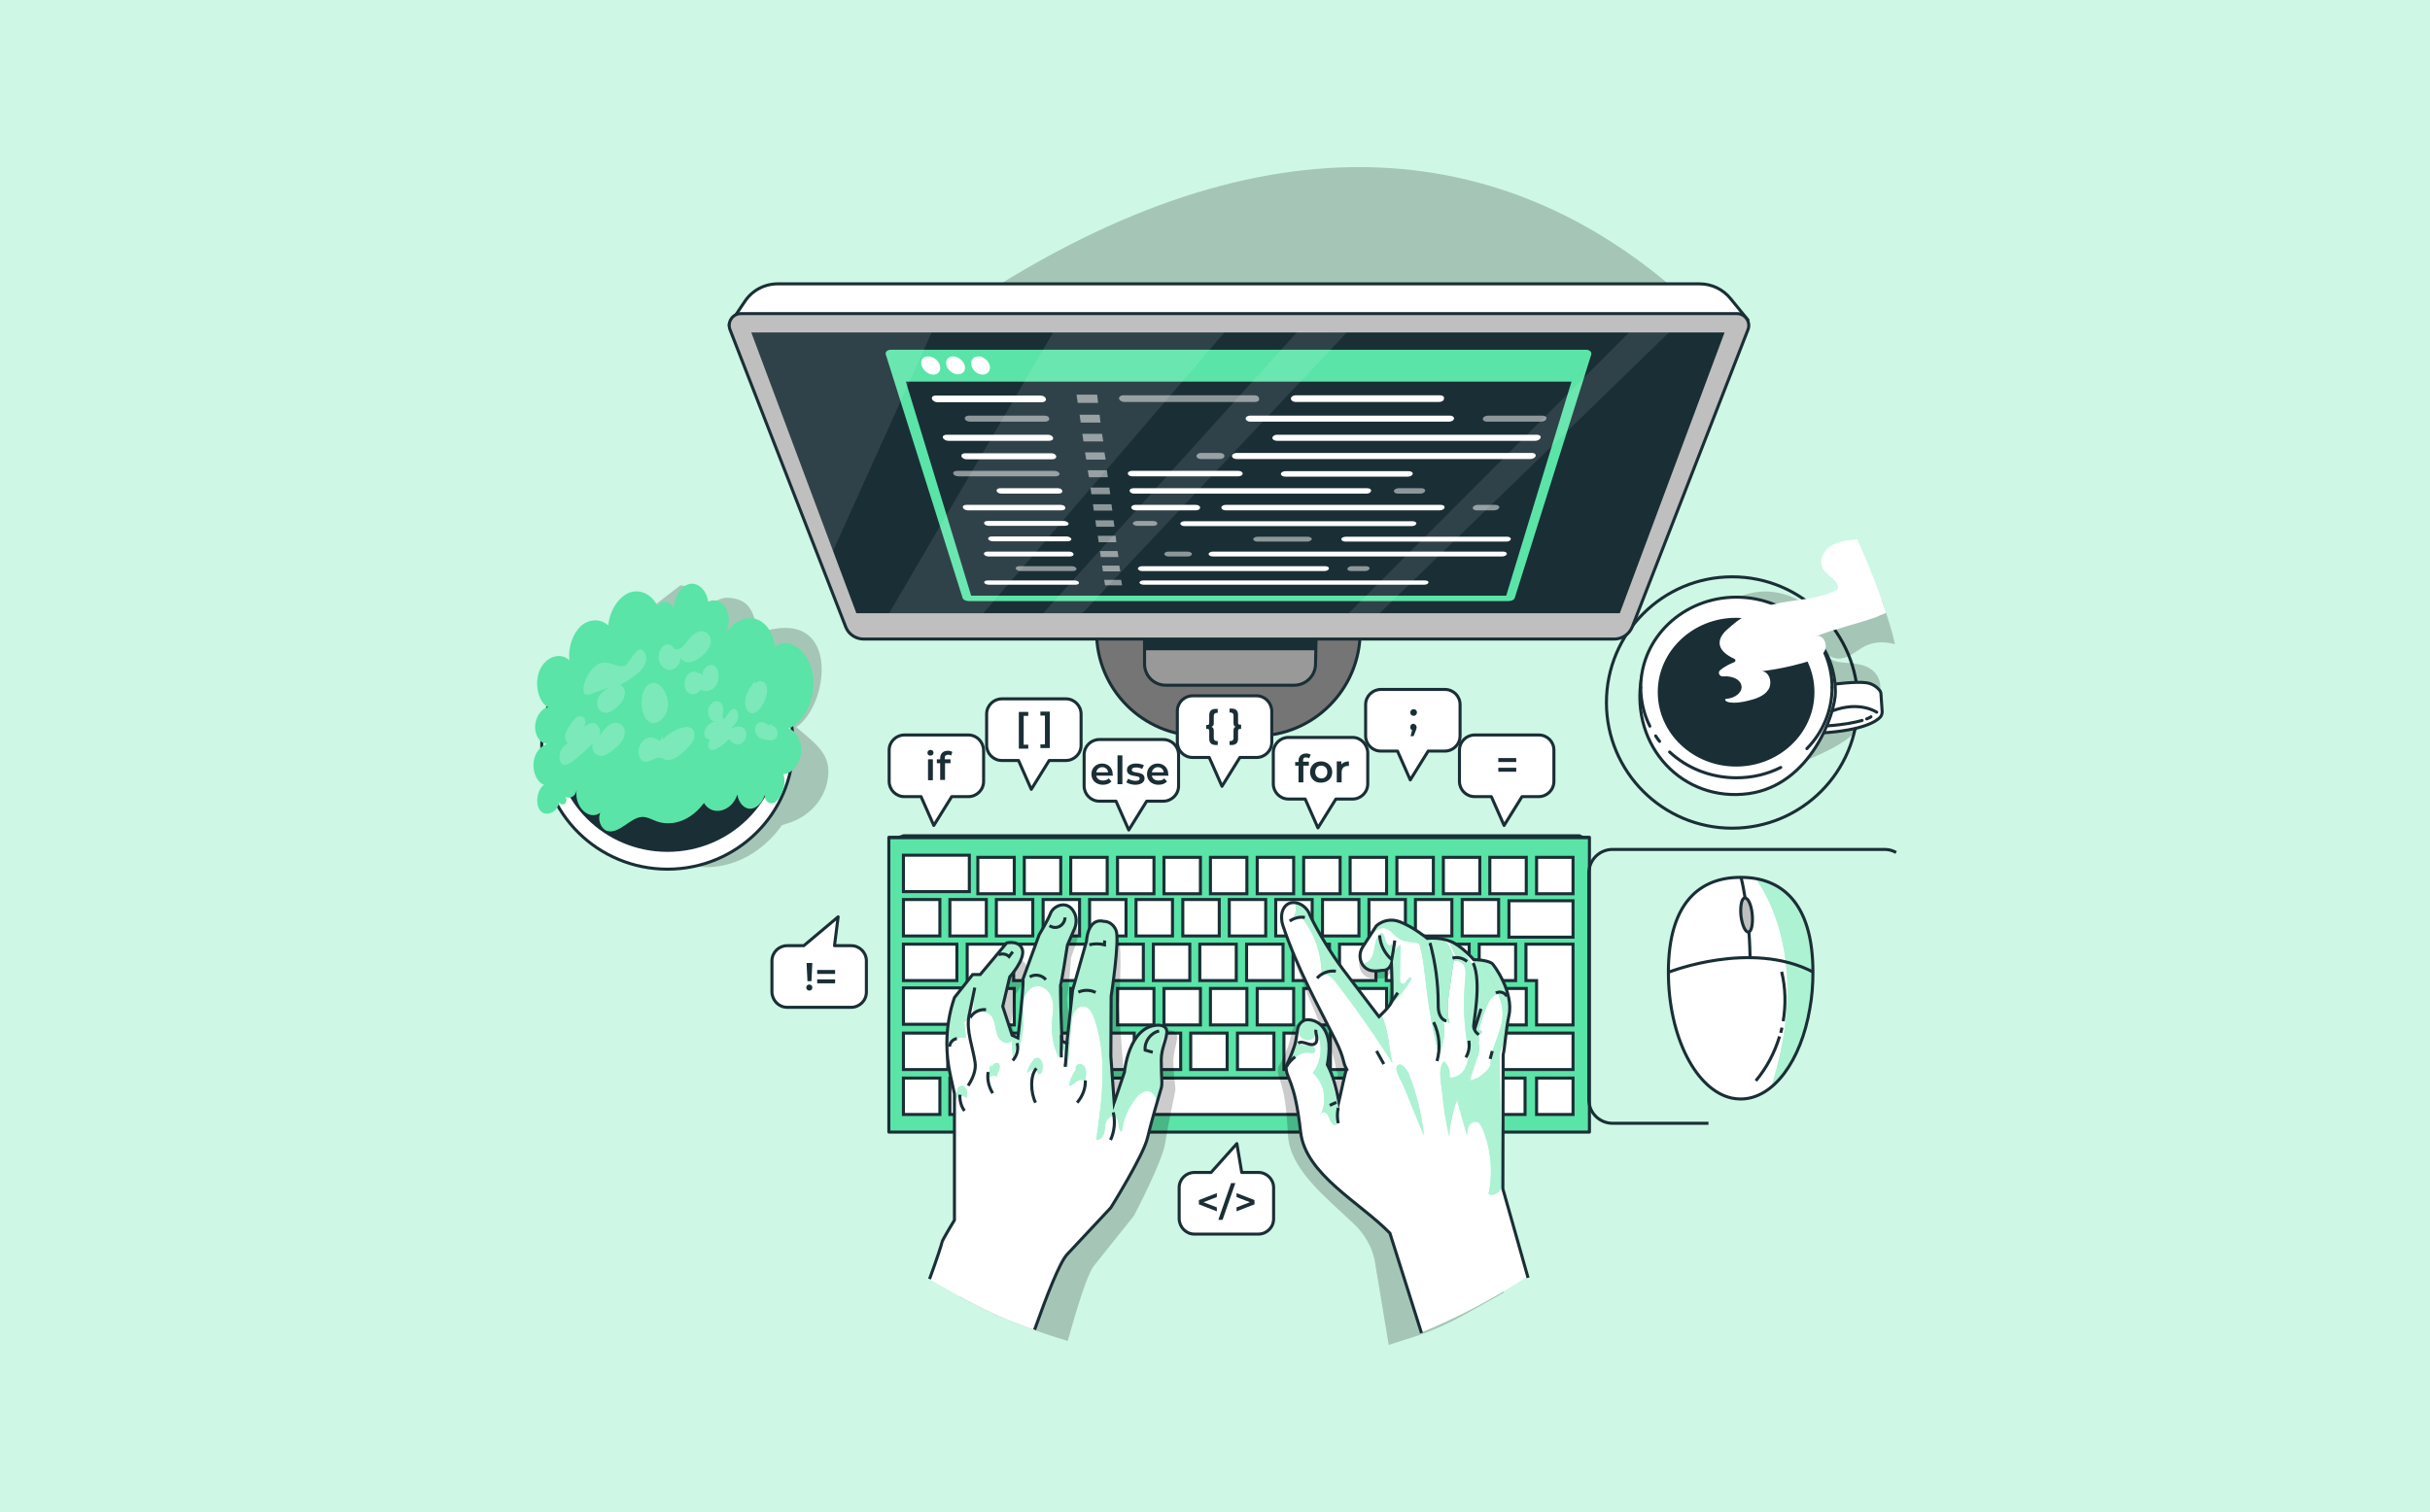 <svg version="1.1" id="Calque_1" xmlns="http://www.w3.org/2000/svg" xmlns:xlink="http://www.w3.org/1999/xlink" x="0" y="0" viewBox="0 0 800.2 498.1" style="enable-background:new 0 0 800.2 498.1" xml:space="preserve"><rect x="0" y="0" width="800.2" height="498.1" fill="#808080" stroke="none"/><style>.st0{clip-path:url(#SVGID_2_)}.st1{fill:#5ae4a7}.st3{fill:#fff}.st5{opacity:.2}.st6{fill:#fff;stroke:#1a2e35;stroke-miterlimit:10}.st9{fill:#1a2e35}.st10{clip-path:url(#XMLID_6_)}.st11{fill:#fff}.st11,.st12{opacity:.5}.st13{fill:none}.st14,.st19,.st20,.st23{fill:none;stroke:#1a2e35;stroke-miterlimit:10}.st19,.st20,.st23{stroke-linecap:round;stroke-linejoin:round}.st20,.st23{fill:#fff}.st23{fill:#bfbfbf}.st24{opacity:.1;fill:#fff}</style><defs><path id="SVGID_1_" d="M0 0h800.2v498.1H0z"/></defs><clipPath id="SVGID_2_"><use xlink:href="#SVGID_1_" style="overflow:visible"/></clipPath><g class="st0"><path class="st1" d="M1050 229.2c0 27.4-3 54.8-9.5 81.3-2.1 8.7-4.7 17.4-7.7 26-.9 2.5-1.7 4.9-2.6 7.3-.7 2-1.5 4-2.3 6-.2.5-.4 1.1-.7 1.6-.8 2.1-1.7 4.1-2.5 6.1-.1.3-.3.7-.4 1-.9 2-1.7 4-2.6 6-.4.9-.8 1.7-1.2 2.6-.8 1.8-1.6 3.5-2.5 5.3-.9 1.9-1.8 3.7-2.7 5.5-.3.7-.7 1.3-1 1.9-.8 1.6-1.6 3.1-2.4 4.7-.7 1.2-1.3 2.4-2 3.6-3 5.6-6.2 11.1-9.5 16.6-1.3 2.2-2.7 4.5-4.1 6.7-.3.5-.7 1.1-1 1.6-1.6 2.5-3.2 5-4.9 7.5-1.3 2-2.7 4.1-4.1 6.1-1.2 1.8-2.4 3.5-3.6 5.3-.3.4-.5.7-.8 1.1-1.3 1.8-2.6 3.7-3.9 5.5-1.6 2.3-3.2 4.5-4.9 6.7-.3.5-.7.9-1 1.3-1.9 2.5-3.8 5.1-5.7 7.5-1.1 1.5-2.3 3-3.5 4.5l-6.3 8.1c-2 2.6-4.1 5.1-6.2 7.7-.2.3-.5.5-.7.8-2.1 2.5-4.1 5.1-6.2 7.6-.6.8-1.3 1.5-1.9 2.3-1.9 2.3-3.9 4.6-5.8 6.9-5.6 6.6-11.2 13.2-16.9 19.7-11.6 13.3-23.4 26.5-35.4 39.7-10 10.8-20.2 21.6-30.6 32.2-49.7 51.1-103.6 98.7-162.1 136.7-7.3 4.7-14.6 9.3-22 13.7l-8.1 4.8c-.5.3-.9.5-1.4.8-2.8 1.6-5.6 3.2-8.4 4.7-2.9 1.6-5.8 3.2-8.7 4.7l-3.9 2.1c-5.7 3-11.4 5.8-17.2 8.6-3.1 1.5-6.2 2.9-9.4 4.3l-8.7 3.9-3.6 1.5c-2.7 1.1-5.3 2.2-8 3.3-5.2 2.1-10.4 4.1-15.6 6-2 .7-4 1.5-6.1 2.2-1.1.4-2.3.8-3.4 1.2-1.9.6-3.8 1.3-5.7 1.9-1.6.5-3.3 1.1-4.9 1.6-.1 0-.1 0-.2.1-3.2 1-6.5 2-9.7 2.9-5.1 1.5-10.2 2.9-15.4 4.2-3.4.9-6.8 1.7-10.2 2.4-3.2.7-6.5 1.4-9.7 2.1-.3.1-.5.1-.8.1-3.4.7-6.8 1.3-10.2 1.9-1.7.3-3.5.6-5.2.9-1.7.3-3.5.6-5.3.8-1.6.3-3.2.5-4.7.7-1.9.3-3.9.5-5.8.8-20.3 2.6-40.7 3.7-61 3.5-1.2 0-2.4 0-3.7-.1-18.4-.3-36.9-1.8-55.2-4.1-1.3-.2-2.7-.3-4-.5-2.3-.3-4.6-.6-6.9-1l-5.4-.9c-7.6-1.2-15.2-2.6-22.8-4.1-1.7-.3-3.3-.7-5-1-5.1-1.1-10.2-2.2-15.2-3.4-3.4-.8-6.8-1.6-10.1-2.5-1.7-.4-3.4-.9-5.1-1.3-1.7-.4-3.4-.9-5.1-1.3-6.7-1.8-13.4-3.7-20-5.8-7.7-2.3-15.4-4.8-23.1-7.5-2.8-.9-5.6-1.9-8.3-2.9-8.6-3.1-17.2-6.3-25.7-9.6-1.5-.6-3.1-1.2-4.7-1.9-1.2-.5-2.5-1.1-3.7-1.6-.8-.4-1.7-.7-2.5-1.1-5.5-2.5-11.6-5.5-18-8.8-1.1-.6-2.2-1.1-3.3-1.7-4-2.1-8.1-4.3-12.4-6.6-8.9-4.9-18.5-10.3-28.6-16.2-114.1-67.6-289-193.7-330-241.5-2.1-2.4-4.1-4.9-6.1-7.4-1.6-1.9-3.1-3.9-4.7-5.9-1.4-1.8-2.8-3.6-4.1-5.5-1.2-1.6-2.4-3.2-3.5-4.9-1.1-1.5-2.2-3.1-3.2-4.6-.1-.1-.1-.2-.2-.3-1.3-1.9-2.6-3.8-3.8-5.8-1.2-1.9-2.4-3.7-3.5-5.6-.6-.9-1.1-1.8-1.7-2.7-1.3-2.1-2.5-4.2-3.8-6.3v-.1c-1.3-2.3-2.6-4.7-3.9-7.1-2.2-4.1-4.4-8.3-6.4-12.5l-1.5-3.3c-4.1-8.7-7.6-17.5-10.7-26.5-1.1-3.1-2.1-6.3-3.1-9.5-1.2-4.1-2.3-8.2-3.4-12.3-.2-.8-.4-1.6-.6-2.5-.5-2.1-1-4.3-1.4-6.5-.7-3-1.2-6.1-1.7-9.1-.1-.7-.3-1.5-.3-2.2-.3-1.6-.5-3.1-.7-4.7-.3-1.9-.5-3.8-.7-5.7-.1-.7-.1-1.3-.2-1.9-.2-1.6-.3-3.3-.4-4.9v-.4c-.1-1.9-.3-3.9-.3-5.8v-.5c-.1-2-.1-4.1-.2-6.1V304c0-3 .1-6 .3-8.9.1-1.9.3-3.9.4-5.8.3-3.8.8-7.7 1.4-11.4.3-1.9.6-3.9 1-5.8.7-3.9 1.5-7.7 2.5-11.6 2.6-10.1 5.9-19.9 9.9-29.3 3-7.2 6.5-14.2 10.3-21 .3-.6.6-1.2 1-1.7 15.4-27.1 36.3-51.1 59.9-73.4 2.5-2.4 5.1-4.7 7.7-7.1 2.7-2.5 5.5-4.9 8.2-7.4.2-.1.3-.3.5-.5 4.4-3.9 8.9-7.7 13.4-11.5 7-5.9 14.1-11.6 21.3-17.3.2-.2.5-.4.7-.6 6.1-4.9 12.3-9.7 18.5-14.5 9.7-7.5 19.4-15 29-22.4 2.5-2 5.1-3.9 7.5-5.9 2.8-2.2 5.5-4.3 8.2-6.5C-44.4 21.2-22.3-.6-1.8-23c4-4.3 7.9-8.7 11.8-13.1 1.9-2.1 3.7-4.2 5.5-6.3 26.1-29.7 50.3-59.7 77.3-88.1 6.4-6.8 13-13.4 19.8-20 5.7-5.5 11.5-10.8 17.5-16.1 6.9-6.1 14-12 21.4-17.7 10.1-7.9 20.8-15.4 32.2-22.7 2.8-1.8 5.6-3.5 8.4-5.3 284.7-176.9 494.2-119.2 634 0 10.5 8.9 20.7 18.3 30.4 27.9 5.9 5.7 11.7 11.7 17.2 17.7.6.6 1.2 1.3 1.8 2 3.9 4.2 7.7 8.4 11.4 12.6 1.1 1.3 2.2 2.5 3.3 3.8 1.6 1.9 3.3 3.8 4.9 5.7 2 2.3 3.9 4.7 5.9 7l3.6 4.5c7.8 9.6 15.2 19.3 22.3 29.1 1.4 1.9 2.8 3.9 4.2 5.9 9.8 13.7 18.8 27.6 27.3 41.3 1.2 2 2.4 3.9 3.6 5.9 1.2 2 2.4 3.9 3.5 5.9 1.1 1.9 2.3 3.9 3.4 5.9 1.1 2 2.3 3.9 3.3 5.9s2.2 3.9 3.3 5.9c1.1 1.9 2.2 3.9 3.2 5.8 1.1 1.9 2.1 3.9 3.1 5.8s2 3.9 3 5.8 2 3.8 2.9 5.7c1 1.9 1.9 3.8 2.9 5.7 3.7 7.5 7.3 15 10.6 22.3 1.7 3.7 3.3 7.4 4.9 11 7.1 16.3 13.2 31.9 18.2 46.5 0 .1.1.1.1.2.5 1.4.9 2.8 1.4 4.1.5 1.4.9 2.8 1.4 4.2.3 1.1.7 2.1 1 3.2l1.5 4.8c.5 1.7 1.1 3.5 1.5 5.2.9 3.2 1.9 6.4 2.7 9.6.7 2.7 1.5 5.4 2.1 8.2.1.5.3 1 .4 1.5.1.4.2.9.3 1.3l1.2 4.8c1 4.3 2 8.5 2.9 12.8.5 2.3 1 4.7 1.4 7 .1.4.2.9.3 1.3l1.2 6.6c.5 2.9 1 5.9 1.4 8.9.4 2.2.7 4.5 1 6.7 0 .3.1.7.1 1l.6 4.5c.2 1.3.3 2.5.5 3.7.5 4.5 1 9.1 1.3 13.6.1 1 .2 2.1.3 3.1.1 1.7.2 3.5.3 5.2.1 1.9.2 3.8.3 5.8.1 1.5.1 2.9.2 4.4.1 2.2.1 4.4.2 6.5 0 2.6.1 5.2.1 7.7z"/><path class="st3" d="M1050 229.2c0 27.4-3 54.8-9.5 81.3-2.1 8.7-4.7 17.4-7.7 26-.9 2.5-1.7 4.9-2.6 7.3-.7 2-1.5 4-2.3 6-.2.5-.4 1.1-.7 1.6-.8 2.1-1.7 4.1-2.5 6.1-.1.3-.3.7-.4 1-.9 2-1.7 4-2.6 6-.4.9-.8 1.7-1.2 2.6-.8 1.8-1.6 3.5-2.5 5.3-.9 1.9-1.8 3.7-2.7 5.5-.3.7-.7 1.3-1 1.9-.8 1.6-1.6 3.1-2.4 4.7-.7 1.2-1.3 2.4-2 3.6-3 5.6-6.2 11.1-9.5 16.6-1.3 2.2-2.7 4.5-4.1 6.7-.3.5-.7 1.1-1 1.6-1.6 2.5-3.2 5-4.9 7.5-1.3 2-2.7 4.1-4.1 6.1-1.2 1.8-2.4 3.5-3.6 5.3-.3.4-.5.7-.8 1.1-1.3 1.8-2.6 3.7-3.9 5.5-1.6 2.3-3.2 4.5-4.9 6.7-.3.5-.7.9-1 1.3-1.9 2.5-3.8 5.1-5.7 7.5-1.1 1.5-2.3 3-3.5 4.5l-6.3 8.1c-2 2.6-4.1 5.1-6.2 7.7-.2.3-.5.5-.7.8-2.1 2.5-4.1 5.1-6.2 7.6-.6.8-1.3 1.5-1.9 2.3-1.9 2.3-3.9 4.6-5.8 6.9-5.6 6.6-11.2 13.2-16.9 19.7-11.6 13.3-23.4 26.5-35.4 39.7-10 10.8-20.2 21.6-30.6 32.2-49.7 51.1-103.6 98.7-162.1 136.7-7.3 4.7-14.6 9.3-22 13.7l-8.1 4.8c-.5.3-.9.5-1.4.8-2.8 1.6-5.6 3.2-8.4 4.7-2.9 1.6-5.8 3.2-8.7 4.7l-3.9 2.1c-5.7 3-11.4 5.8-17.2 8.6-3.1 1.5-6.2 2.9-9.4 4.3l-8.7 3.9-3.6 1.5c-2.7 1.1-5.3 2.2-8 3.3-5.2 2.1-10.4 4.1-15.6 6-2 .7-4 1.5-6.1 2.2-1.1.4-2.3.8-3.4 1.2-1.9.6-3.8 1.3-5.7 1.9-1.6.5-3.3 1.1-4.9 1.6-.1 0-.1 0-.2.1-3.2 1-6.5 2-9.7 2.9-5.1 1.5-10.2 2.9-15.4 4.2-3.4.9-6.8 1.7-10.2 2.4-3.2.7-6.5 1.4-9.7 2.1-.3.1-.5.1-.8.1-3.4.7-6.8 1.3-10.2 1.9-1.7.3-3.5.6-5.2.9-1.7.3-3.5.6-5.3.8-1.6.3-3.2.5-4.7.7-1.9.3-3.9.5-5.8.8-20.3 2.6-40.7 3.7-61 3.5-1.2 0-2.4 0-3.7-.1-18.4-.3-36.9-1.8-55.2-4.1-1.3-.2-2.7-.3-4-.5-2.3-.3-4.6-.6-6.9-1l-5.4-.9c-7.6-1.2-15.2-2.6-22.8-4.1-1.7-.3-3.3-.7-5-1-5.1-1.1-10.2-2.2-15.2-3.4-3.4-.8-6.8-1.6-10.1-2.5-1.7-.4-3.4-.9-5.1-1.3-1.7-.4-3.4-.9-5.1-1.3-6.7-1.8-13.4-3.7-20-5.8-7.7-2.3-15.4-4.8-23.1-7.5-2.8-.9-5.6-1.9-8.3-2.9-8.6-3.1-17.2-6.3-25.7-9.6-1.5-.6-3.1-1.2-4.7-1.9-1.2-.5-2.5-1.1-3.7-1.6-.8-.4-1.7-.7-2.5-1.1-5.5-2.5-11.6-5.5-18-8.8-1.1-.6-2.2-1.1-3.3-1.7-4-2.1-8.1-4.3-12.4-6.6-8.9-4.9-18.5-10.3-28.6-16.2-114.1-67.6-289-193.7-330-241.5-2.1-2.4-4.1-4.9-6.1-7.4-1.6-1.9-3.1-3.9-4.7-5.9-1.4-1.8-2.8-3.6-4.1-5.5-1.2-1.6-2.4-3.2-3.5-4.9-1.1-1.5-2.2-3.1-3.2-4.6-.1-.1-.1-.2-.2-.3-1.3-1.9-2.6-3.8-3.8-5.8-1.2-1.9-2.4-3.7-3.5-5.6-.6-.9-1.1-1.8-1.7-2.7-1.3-2.1-2.5-4.2-3.8-6.3v-.1c-1.3-2.3-2.6-4.7-3.9-7.1-2.2-4.1-4.4-8.3-6.4-12.5l-1.5-3.3c-4.1-8.7-7.6-17.5-10.7-26.5-1.1-3.1-2.1-6.3-3.1-9.5-1.2-4.1-2.3-8.2-3.4-12.3-.2-.8-.4-1.6-.6-2.5-.5-2.1-1-4.3-1.4-6.5-.7-3-1.2-6.1-1.7-9.1-.1-.7-.3-1.5-.3-2.2-.3-1.6-.5-3.1-.7-4.7-.3-1.9-.5-3.8-.7-5.7-.1-.7-.1-1.3-.2-1.9-.2-1.6-.3-3.3-.4-4.9v-.4c-.1-1.9-.3-3.9-.3-5.8v-.5c-.1-2-.1-4.1-.2-6.1-.1-4.9 0-9.9.3-14.8.1-1.9.3-3.9.4-5.8.3-3.8.8-7.7 1.4-11.4.3-1.9.6-3.9 1-5.8.7-3.9 1.5-7.7 2.5-11.6 2.6-10.1 5.9-19.9 9.9-29.3 3-7.2 6.5-14.2 10.3-21 .3-.6.6-1.2 1-1.7 15.4-27.1 36.3-51.1 59.9-73.4 1.3-1.3 2.7-2.5 4.1-3.8l3.6-3.3c2.7-2.5 5.5-4.9 8.2-7.4.2-.1.3-.3.5-.5 4.4-3.9 8.9-7.7 13.4-11.5 7-5.9 14.1-11.6 21.3-17.3.2-.2.5-.4.7-.6 6.1-4.9 12.3-9.7 18.5-14.5l9.3-7.2c6.6-5.1 13.2-10.2 19.7-15.2 2.5-2 5.1-3.9 7.5-5.9 2.8-2.2 5.5-4.3 8.2-6.5C-44.4 21.2-22.3-.6-1.8-23c4-4.3 7.9-8.7 11.8-13.1 1.9-2.1 3.7-4.2 5.5-6.3 26.1-29.7 50.3-59.7 77.3-88.1 6.4-6.8 13-13.4 19.8-20 5.7-5.5 11.5-10.8 17.5-16.1 6.9-6.1 14-12 21.4-17.7 10.1-7.9 20.8-15.4 32.2-22.7 2.8-1.8 5.6-3.5 8.4-5.3 284.7-176.9 494.2-119.2 634 0 10.5 8.9 20.7 18.3 30.4 27.9 5.9 5.7 11.7 11.7 17.2 17.7.6.6 1.2 1.3 1.8 2 3.9 4.2 7.7 8.4 11.4 12.6 1.1 1.3 2.2 2.5 3.3 3.8 1.6 1.9 3.3 3.8 4.9 5.7 2 2.3 3.9 4.7 5.9 7l3.6 4.5c7.8 9.6 15.2 19.3 22.3 29.1 1.4 1.9 2.8 3.9 4.2 5.9 9.8 13.7 18.8 27.6 27.3 41.3 1.2 2 2.4 3.9 3.6 5.9 1.2 2 2.4 3.9 3.5 5.9 1.1 1.9 2.3 3.9 3.4 5.9 1.1 2 2.3 3.9 3.3 5.9s2.2 3.9 3.3 5.9c1.1 1.9 2.2 3.9 3.2 5.8 1.1 1.9 2.1 3.9 3.1 5.8s2 3.9 3 5.8 2 3.8 2.9 5.7c1 1.9 1.9 3.8 2.9 5.7 3.8 7.5 7.3 15 10.6 22.3 1.7 3.7 3.3 7.4 4.9 11 7.1 16.3 13.2 31.9 18.2 46.5 0 .1.1.1.1.2.5 1.4.9 2.8 1.4 4.1.5 1.4.9 2.8 1.4 4.2.3 1.1.7 2.1 1 3.2l1.5 4.8c.5 1.7 1.1 3.5 1.5 5.2.9 3.2 1.9 6.4 2.7 9.6.7 2.7 1.5 5.4 2.1 8.2.1.5.3 1 .4 1.5.1.4.2.9.3 1.3l1.2 4.8c1 4.3 2 8.5 2.9 12.8.5 2.3 1 4.7 1.4 7 .1.4.2.9.3 1.3l1.2 6.6c.5 2.9 1 5.9 1.4 8.9.4 2.2.7 4.5 1 6.7 0 .3.1.7.1 1l.6 4.5c.2 1.3.3 2.5.5 3.7.5 4.5 1 9.1 1.3 13.6.1 1 .2 2.1.3 3.1.1 1.7.2 3.5.3 5.2.1 1.9.2 3.8.3 5.8.1 1.5.1 2.9.2 4.4.1 2.2.1 4.4.2 6.5 0 2.6.1 5.2.1 7.7z" style="opacity:.7"/></g><g class="st0"><path d="M179.1 265.3c-.2-.1-.1-.2 0 0z" style="opacity:.2;fill:#1a2e35"/><path class="st5" d="M272.6 256.5c-1 6.8-6 12.3-12.6 14.5l-2.5.8c-8.9 12.6-24.6 18-37.9 10.2l-3.9-2.3-10.9-13h-.1c-3.5.7-7.4.2-9.9-2.3-.4 2.1-3.2 3.4-5.1 2.3-1.9-1.1-2.1-4.2-.4-5.5-2.2 1.9-5.6 1-7.7-1.1-.1-5.8.5-11.6 1.9-17.3.9-3.6 2.1-7 3.4-10.3 1.1-2.5 2.3-5 3.6-7.3l.3-.6c2-3.5 4.2-6.8 6.6-10 .4-.4.8-.8 1.3-1.1.9-.9 1.9-1.7 2.9-2.6.1 0 .1-.1.2-.2 1.6-1.4 3.1-2.7 4.7-4 2.5-2 4.9-4.1 7.5-6.1.1-.1.2-.1.3-.2 2.1-1.7 4.3-3.4 6.5-5.1 1.1-.8 2.2-1.7 3.3-2.5.7.1 1.3.2 1.9.4 2.7.9 3.1 3.4 5 5.1 2.5 2.3 4.8-1.5 8.6-1.4 11.6.4 7.1 12.3 12.8 10.8 24.6-6.5 20.4 24.9 9.8 31.8 6.2 5.4 11.7 8.8 10.4 17z"/><ellipse class="st6" cx="219.8" cy="245.4" rx="41.4" ry="40.9"/><ellipse cx="219.8" cy="243.8" rx="37.8" ry="37.3" style="fill:#1a2e35;stroke:#fff;stroke-miterlimit:10"/><path class="st1" d="M179.2 258.5c-2.4 1.5-3.1 6.5-1.2 8.6 1.9 2.1 5.5.5 6.2-2.9.3.9 1.5 1.1 2 .3.4-.6.4-1.5.1-2.1-.2-.2-.1-.3 0 0 1.2 1 3.3-.1 3.6-2.2-.9 5.5 4.1 10.3 7.8 7.5-1.1 2.3.3 5.4 2.2 6 1.9.6 3.9-.5 5.8-1.8 1.8-1.2 3.7-2.7 5.7-2.8 1.7-.1 3.3.9 5 1.5 5.3 1.8 11.4-.6 15.4-6.1 2.7 4.5 9.2 2.9 11-2.8.4 2.7 2.2 4.7 4.2 4.7s4.1-1.9 4.8-4.6c0 2.5 2.3 3.7 3.9 2.1 2-2.1 3.3-5.8 2.3-8.9 2.7-.1 5.4-3.3 5.8-6.9.4-3.7-1.4-7.3-4.1-8.1 4.5-1.9 8-8 8.2-14.3.2-6.3-3.1-12.1-7.5-13.6-1.7-.6-3.7-.4-5.1 1.1-.5-3.6-2.1-6.8-4.5-8.4-3.8-2.6-9.1-.8-11.9 4 1.4-2.5 1.5-6 .2-8.4-1.3-2.3-3.8-3.3-5.9-2.2-.5-3.8-3.4-6.6-6.3-5.8-2.9.7-5.2 4.8-5 8.7-.3-3.1-4-3.9-5.3-1.3.1.2-.1.1 0 0-1.8-3.9-5.6-5.8-9-4.7-3.7 1.2-6.8 5.8-7.3 10.9-2.5-2.3-6.3-2.2-9 .2-2.7 2.5-4.3 7.1-3.8 11.3-2.9-2.8-7.7-1.3-9.7 3.1-2 4.4-.6 10.6 2.7 12.4-2.3.3-4.3 3.4-4.3 6.5s2 5.7 4.3 5.6c-2.3.2-4.5 2.9-4.8 6.1-.3 3.5 1.3 6.6 3.5 7.3z"/><g class="st5"><path class="st3" d="M217.3 244.1c-1.2-1-2.6-1.4-4-1-1.4.4-2.7 1.9-3 3.7-.3 1.8.5 3.8 1.9 4.1 1.7.4 3.4-1.5 5.1-1.3.6.1 1.2.4 1.8.6 2.5.7 5-1.5 7.1-3.6.7-.7 1.5-1.5 2-2.5s.7-2.3.3-3.3c-.6-1.3-2.1-1.5-3.4-1.2-2.5.5-5 2-7 4.1.1-.5.1-1 .2-1.5l-1 1.9zM253.4 239.2c-.7-.6-1.3-1.1-2.1-1.3-.8-.2-1.7.1-2.3.9-.7 1.2-.3 2.9.6 3.8.9.8 2 1 3.1 1.2 1.1.2 2.6.1 3.2-1.2.4-1 .1-2.2-.5-2.9-.6-.7-1.4-1-2.2-1.3l.2.8zM196.9 218.8c-2.3 1.4-4.1 4.2-4.7 7.3-.2.9-.2 2.1.5 2.6.4.3 1 .1 1.6 0l6.6-2.4c-1.1.6-2.2 1.2-3 2.2-.9 1-1.5 2.5-1.2 3.9.3 1.6 1.7 2.5 3 2.4 1.3-.1 2.6-1 3.7-2.1 1.2-1.1 2.3-2.6 2.4-4.5.1-1.8-1.7-3.4-2.8-2.1 2.5-1 5-2.6 7.2-4.5.8-.7 1.6-1.5 2.1-2.6s.7-2.4.3-3.4c-2.2-5.1-5.2 2.8-6.6 3.5-2.8 1.4-5.7-2.3-9.1-.3zM186.2 241.7c-.3 1-.1 2.3.5 2.9.6.6 1.8.3 2.1-.7-1.5.7-3.1 1.4-4 3.1-.9 1.6-.8 4.4.7 4.9.9.3 1.9-.3 2.8-.9 2.4-1.8 4.7-3.9 6.9-6.1-.7 2 .8 4.1 2.5 4.1 1.6.1 3.2-1.1 4.6-2.3 1.8-1.4 3.8-3.6 3.4-6.1-.4-2.2-2.5-3-4.2-2.3-1.7.7-3 2.6-4.2 4.3 1-1.8-.3-4.3-1.9-4.4-1.6-.2-3.2 1.1-4.2 2.7 1.9-1.4 2.3-4.8-.1-5-1.7-.2-4.5 4.1-4.9 5.8zM236.7 231.1c-1.4-.6-3.1.7-3.5 2.5-.4 1.8.6 3.9 2.1 4.1-1.1.2-2.1.9-2.8 2-.4.6-.7 1.4-.6 2.1.1 1.1 1 1.8 1.9 1.8.9 0 1.8-.6 2.6-1.1-.9.2-1.8.3-2.5 1.1-.7.7-1 2.2-.4 3 .5.6 1.4.5 2.1.2 1.6-.7 3.1-1.8 4.4-3.4.9 1.2 2.2 2.1 3.6 1.7 1.4-.4 2.5-2.3 2.1-3.9-.3-1.2-1.2-1.8-2.2-1.9-1-.1-1.9.3-2.9.7 1-.9 2-1.9 2.4-3.4.4-1.4-.3-3.3-1.5-3.1-1.3.2-2 2.5-3.1 3.4-1.3-1.3 1.1-4.6-1.7-5.8zM213.3 225.6c-1.5 1.4-2.1 3.9-2 6.2.1 2.5.9 5.2 2.7 6.1 2.4 1.2 5.4-1.5 5.9-4.8s-1.1-6.5-3.4-7.9c0 0-1.7-.9-3.2.4zM230.1 221.9l.6.6c-1-1.6-3.1-1.7-4.3-.2-1.2 1.5-1.3 4.2-.1 5.6 1.2 1.3 3.3 1 4.4-.7 1.7.9 4 .4 5.2-1.6 1.2-1.9 1-5.2-.6-6.3-1.6-1.1-4.2.9-4 3.3-.2-.3-.5-.6-.7-1l-.5.3zM248.4 224.6c-1.2 1.6-2.5 3.2-2.9 5.3-.5 2.1.2 4.6 1.8 5 1.6.4 3.1-1.4 4.1-3.2.8-1.6 1.5-3.6 1.1-5.4-.4-1.8-2.4-2.7-3.5-1.3l-.6-.4zM222.1 213.9c-.6-1.7-2.5-2.2-3.7-1.1-1.3 1.1-1.8 3.3-1.3 5 .5 1.7 1.9 2.8 3.3 2.9 1.8.1 4-1.9 3.6-4.1.8 1.3 2.1 1.7 3.4 1.5 1.3-.2 2.5-1.1 3.6-1.9 1.5-1.2 3.2-3 3.1-5.2-.1-1.8-1.4-3-2.8-3.1-1.4-.1-2.8.8-3.9 2-.9 1-1.6 2.1-2.5 3-.9.9-2.2 1.4-3.1.7l.3.3z"/></g><path style="fill:#5ae4a7;stroke:#1a2e35;stroke-linecap:round;stroke-linejoin:round;stroke-miterlimit:10" d="M292.7 275.8h230.7v97.1H292.7z"/><path class="st6" d="M297.5 281.7h21.7v12h-21.7zM483.8 340.3H518v12h-34.2zM496.9 296.7H518v12h-21.1zM297.5 325.4h21.7v12h-21.7zM297.5 311h17.6v12h-17.6zM297.5 296.3h12v12h-12zM312.8 296.3h12v12h-12zM328.1 296.3h12v12h-12zM343.5 296.3h12v12h-12zM358.8 296.3h12v12h-12zM374.1 296.3h12v12h-12zM389.5 296.3h12v12h-12zM404.8 296.3h12v12h-12zM420.1 296.3h12v12h-12zM435.5 296.3h12v12h-12zM450.8 296.3h12v12h-12zM466.1 296.3h12v12h-12zM481.5 296.3h12v12h-12zM297.5 355.1h12v12h-12zM312.8 355.1h12v12h-12zM328.1 355.1h12v12h-12zM343.5 355.1h14.7v12h-14.7zM361.5 355.1h73.3v12h-73.3zM459.5 355.1h12v12h-12zM474.8 355.1h12v12h-12zM490.2 355.1h12v12h-12zM437.8 355.1h18.7v12h-18.7zM506 355.1h12v12h-12zM318.5 311h12v12h-12zM333.8 311h12v12h-12zM349.1 311h12v12h-12zM364.5 311h12v12h-12zM379.8 311h12v12h-12zM395.1 311h12v12h-12zM410.5 311h12v12h-12zM425.8 311h12v12h-12zM441.1 311h12v12h-12zM456.5 311h12v12h-12zM471.8 311h12v12h-12zM487.1 311h12v12h-12zM518 311v26.6h-12V323h-3.5v-12zM322 325.6h12v12h-12zM337.3 325.6h12v12h-12zM352.6 325.6h12v12h-12zM368 325.6h12v12h-12zM383.3 325.6h12v12h-12zM398.6 325.6h12v12h-12zM414 325.6h12v12h-12zM429.3 325.6h12v12h-12zM444.6 325.6h12v12h-12zM460 325.6h12v12h-12zM475.3 325.6h12v12h-12zM490.6 325.6h12v12h-12zM315.5 340.3h12v12h-12zM330.8 340.3h12v12h-12zM346.1 340.3h12v12h-12zM361.5 340.3h12v12h-12zM376.8 340.3h12v12h-12zM392.1 340.3h12v12h-12zM407.5 340.3h12v12h-12zM422.8 340.3h12v12h-12zM438.1 340.3h12v12h-12zM453.5 340.3h12v12h-12zM468.8 340.3h12v12h-12zM322 282.4h12v12h-12zM337.3 282.4h12v12h-12zM352.6 282.4h12v12h-12zM368 282.4h12v12h-12zM383.3 282.4h12v12h-12zM398.6 282.4h12v12h-12zM414 282.4h12v12h-12zM429.3 282.4h12v12h-12zM444.6 282.4h12v12h-12zM460 282.4h12v12h-12zM475.3 282.4h12v12h-12zM490.6 282.4h12v12h-12zM506 282.4h12v12h-12zM297.5 340.3h14.6v12h-14.6z"/><path class="st9" d="m292.7 276.4 4.8-1.6h222.7l3.2 1.6z"/><path class="st5" d="m457.3 443-4.7-28.3c-1-4.2-3.2-8-6.3-11.1-9.3-9-21.7-18.2-22.2-30-.8-18-3.6-17.5-3.3-21.9 0-.2 1.4-2.1 3.2-6.6.6-1.4 1-3.6 1.4-5.3.4-1.9 2.2-3.1 4-2.9 1.3.2 2.5.7 3.4 1.6 1.7 1.7 2.5 4.1 2.5 6.5.1 2.4-.5 4.7-1 7.1 1.7 3.8 2.5 8.3 3 12.4 1.1-3.3 1.9-6.6 3-9.9.2-.1.1-.4.4-.5-1.5-3.2-.2-3.1-3.2-10.2-5-12-10.6-23.6-14.6-38.7-.3-1.2-.3-3.1.1-4.2 1.4-4.3 5.9-3.3 7.8-.8.5.7.9 1.4 1.2 2.2 2 5.4 6.4 13.7 9.6 18.5l10.9 16.6s3.8-3.1 4.4-4.5c.6-1.4.9-12.7.9-12.7s-.9 2.1-2.8 2c-1.4-.1-4.2.7-6.2-1.5-1.6-1.8-1.6-4.6-.2-6.5l4.9-6.7s3.3-2.9 7.7-.9 8.7 6.1 8.7 6.1 4.1-.2 7.6 1.5 7.1 6.5 7.1 6.5 4.1.3 5.9 1.6c.5.3 6.7 10 4.4 17.5-1.3 4.5-2.1 11-2.8 12.8l-3 44.1 6.1 29-13.1 7.3c-4.8 2.7-9.9 5-15.1 6.8l-9.7 3.1z"/><defs><path id="XMLID_2_" d="m494.6 391.5.1-44.2c.5-1.8.9-8.3 1.9-12.9 1.7-7.7-5.1-16.9-5.6-17.2-1.9-1.2-6-1.2-6-1.2s-4-4.6-7.6-6c-3.6-1.4-7.7-1-7.7-1s-4.5-3.8-9.1-5.5c-4.5-1.7-7.7 1.4-7.7 1.4l-4.5 7c-1.3 2.1-1.1 4.8.6 6.5 2.1 2.1 4.9 1.1 6.3 1.1 1.9 0 2.6-2.2 2.6-2.2s.5 11.3 0 12.7c-.5 1.4-4.1 4.8-4.1 4.8l-12-15.8c-3.5-4.6-8.4-12.6-10.8-17.8-.4-.8-.8-1.5-1.3-2.1-2.1-2.4-6.6-3.1-7.8 1.3-.3 1.2-.2 3.1.2 4.2 5 14.8 11.4 25.9 17.2 37.6 3.5 6.9 2.2 6.8 3.9 10-.2.1-.1.4-.3.5-.8 3.4-1.4 6.7-2.3 10.1-.8-4-1.9-8.5-3.8-12.2.4-2.4.8-4.7.5-7.1-.2-2.4-1.1-4.8-3-6.3-.9-.8-2.2-1.3-3.5-1.4-1.9-.1-3.6 1.2-3.8 3.1-.3 1.8-.5 3.9-1 5.4-1.5 4.6-2.8 6.6-2.8 6.8 0 4.5 2.8 3.7 4.8 21.7 1.6 14 19.6 23.2 29.4 33.3l10.4 32.9c12.1-4.9 23.7-11.1 34.9-18.3l-8.1-29.2z"/></defs><use xlink:href="#XMLID_2_" style="overflow:visible;fill:#fff"/><clipPath id="XMLID_6_"><use xlink:href="#XMLID_2_" style="overflow:visible"/></clipPath><g class="st10"><path class="st1" d="M489.5 331.5c.5-1.3 1.2-2.6 2.3-3.5 1.1-.8 2.9-.9 3.8.1-.7-2.3-1.5-4.6-2.4-6.8-.6-1.7-1.4-3.5-2.8-4.7-1.4-1.2-3.8-1.4-5 0 .9 5.2 1 10.6.3 15.8-.4 2.8-.8 6.1 1.1 8.2.5.4 1.4-.3 1.1-.9-.2-.3-.7-.3-1-.3.7-2.7 1.6-5.4 2.6-7.9z"/><path class="st1" d="M489.5 331.5c.5-1.3 1.2-2.6 2.3-3.5 1.1-.8 2.9-.9 3.8.1-.7-2.3-1.5-4.6-2.4-6.8-.6-1.7-1.4-3.5-2.8-4.7-1.4-1.2-3.8-1.4-5 0 .9 5.2 1 10.6.3 15.8-.4 2.8-.8 6.1 1.1 8.2.5.4 1.4-.3 1.1-.9-.2-.3-.7-.3-1-.3.7-2.7 1.6-5.4 2.6-7.9z"/><path class="st11" d="M489.5 331.5c.5-1.3 1.2-2.6 2.3-3.5 1.1-.8 2.9-.9 3.8.1-.7-2.3-1.5-4.6-2.4-6.8-.6-1.7-1.4-3.5-2.8-4.7-1.4-1.2-3.8-1.4-5 0 .9 5.2 1 10.6.3 15.8-.4 2.8-.8 6.1 1.1 8.2.5.4 1.4-.3 1.1-.9-.2-.3-.7-.3-1-.3.7-2.7 1.6-5.4 2.6-7.9z"/><path class="st1" d="M473.6 326.7c.1 1.9.1 3.9.5 5.7.5 1.9 1.5 3.7 3.2 4.6-1-3.7-.5-7.7.1-11.5.3-2.3.7-4.6 1-7 .1-.8.2-1.6.7-2.3.5-.7 1.4-1.1 2.1-.8-1 .6-2.3-.2-2.9-1.2-.6-1-.8-2.2-1.5-3.1-1.3-1.7-4.2-2.1-6.2-1.6.6 5.9 2.7 11.3 3 17.2z"/><path class="st1" d="M473.6 326.7c.1 1.9.1 3.9.5 5.7.5 1.9 1.5 3.7 3.2 4.6-1-3.7-.5-7.7.1-11.5.3-2.3.7-4.6 1-7 .1-.8.2-1.6.7-2.3.5-.7 1.4-1.1 2.1-.8-1 .6-2.3-.2-2.9-1.2-.6-1-.8-2.2-1.5-3.1-1.3-1.7-4.2-2.1-6.2-1.6.6 5.9 2.7 11.3 3 17.2z"/><g class="st12"><path class="st3" d="M473.6 326.7c.1 1.9.1 3.9.5 5.7.5 1.9 1.5 3.7 3.2 4.6-1-3.7-.5-7.7.1-11.5.3-2.3.7-4.6 1-7 .1-.8.2-1.6.7-2.3.5-.7 1.4-1.1 2.1-.8-1 .6-2.3-.2-2.9-1.2-.6-1-.8-2.2-1.5-3.1-1.3-1.7-4.2-2.1-6.2-1.6.6 5.9 2.7 11.3 3 17.2z"/></g><path class="st1" d="M457.2 311.3c-.6-.5-.9-1.3-1.1-2.1-.2-.8-.5-1.6-1.2-2-3.1 1.9-1.4 7.7-4.5 9.6-.6.4-1.4.6-1.7 1.2-.3.6-.1 1.3.3 1.8s1.1.7 1.7.8c2.5.4 5.1-.8 6.5-2.8 1.2-1.7 2.1-4.4 1.5-6.4-.3.1-1 .2-1.5-.1zM425.3 348.7c-.1.2-.1.5.1.6.3.2.6-.1.8-.4 1.3-1.8 3.8-2.7 6-1.9.8 0 1.1-1.2.6-1.9-.5-.6-1.4-.7-2.2-.7-.8 0-1.7 0-2.4-.4-.8-.5-1.2-1.6-1-2.5-.6 2.4-1.3 4.8-1.9 7.2z"/><g class="st12"><path class="st3" d="M457.2 311.3c-.6-.5-.9-1.3-1.1-2.1-.2-.8-.5-1.6-1.2-2-3.1 1.9-1.4 7.7-4.5 9.6-.6.4-1.4.6-1.7 1.2-.3.6-.1 1.3.3 1.8s1.1.7 1.7.8c2.5.4 5.1-.8 6.5-2.8 1.2-1.7 2.1-4.4 1.5-6.4-.3.1-1 .2-1.5-.1zM425.3 348.7c-.1.2-.1.5.1.6.3.2.6-.1.8-.4 1.3-1.8 3.8-2.7 6-1.9.8 0 1.1-1.2.6-1.9-.5-.6-1.4-.7-2.2-.7-.8 0-1.7 0-2.4-.4-.8-.5-1.2-1.6-1-2.5-.6 2.4-1.3 4.8-1.9 7.2z"/></g><path class="st1" d="M466 310.5c-1.7-.2-3.6-.3-5.1-1.2-1.9-1.1-3.2-3.5-5.4-3.6-2-.1-3.4 1.7-4.5 3.3-.1-2.4 1.7-4.7 3.9-5.6 2.3-.9 4.9-.6 7.2.3 2.3.9 4.3 2.4 6.2 3.9.8.6 1.6 1.2 2.1 2 2.4 3.9-2.8 1.1-4.4.9z"/><path class="st11" d="M466 310.5c-1.7-.2-3.6-.3-5.1-1.2-1.9-1.1-3.2-3.5-5.4-3.6-2-.1-3.4 1.7-4.5 3.3-.1-2.4 1.7-4.7 3.9-5.6 2.3-.9 4.9-.6 7.2.3 2.3.9 4.3 2.4 6.2 3.9.8.6 1.6 1.2 2.1 2 2.4 3.9-2.8 1.1-4.4.9z"/></g><g class="st10"><path class="st1" d="M434.8 367.3c.1-.2.2-.4.3-.7-.2.2-.4.4-.3.7z"/><path class="st1" d="M437.7 351.8c-.2-2.5.2-4.9.1-7.4s-.7-5.1-2.5-6.8c-2.6-2.4-9.6-1.2-7.3 3.4.7 1.3 2.4 1.9 3.7 1.4 1.3-.6 2-2.4 1.2-3.6 2.9 4.3 2.6 10.5-.6 14.6 3.7 3.2 4.8 8.9 2.8 13.3.4-.3 1.2-.4 1.6 0 .7.5.9 1.5 1.3 2.3.3.8 1 1.6 1.9 1.6 1.2-2.9.8-6.3 0-9.4-.8-3.2-1.9-6.2-2.2-9.4zM463.6 305.5c-1.4-1.1-3-1.8-4.7-2l4.7 2zM475.4 336.8c-.4-1.7-1.2-3.3-1.6-5-1.1-3.9-.4-8.1-.9-12.1-.6-5.2-3.4-10.1-7.4-13.5l-1.8-.8c1.7 1.3 3 3.2 3.6 5.2 1.4 4.8 1.8 9.8 2.4 14.7.9 7.6 2.3 15.2 4.2 22.6 1.1-3.5 2.3-7.4 1.5-11.1zM456.3 319c1.2-1 1.9-2.5 2.1-4.1.2-1.4.1-2.8-.1-4.2-.1.6-.9 1.1-1.6.9-.9-.2-1.4-1-1.9-1.7-.1.4-.2.8-.4 1.3 0-.2-.1-.5-.1-.7l-.5.6c.7 2 1.4 4.3.3 6.2-.5.9-1.4 1.5-2.3 2.1 1.4.8 3.3.6 4.5-.4zM458.3 310.1c0 .2 0 .3.1.5-.1-.1-.1-.3-.1-.5zM453 330.4c-3.5-6.9-7-13.8-10.9-20.5-2.3-3.9-4.6-7.8-7.6-11.2-1.3-1.5-5.2-5-7.3-2.7-1.4 1.5.4 4.3-1.3 5.9.4 0 2.4-.2 2.6.1 4.4 5.4 6.8 12.4 6.7 19.4 1.4-1.1 3.3.4 4.4 1.8 6.8 8.7 13.1 17.8 19 27.1-1.1-4.1-1.2-8.5-2.4-12.6-.7-2.5-1.9-4.9-3.2-7.3z"/><path class="st1" d="M493.8 347.2c1.7-4.5 3-9.1 3.1-13.8.1-4.3-.9-8.8-3.1-12.5-.6-.9-3-4.8-4.3-4.5-2.3.6.7 4.6 1.3 5.7 2 3.8 4.1 7.9 4 12.3-.1 3.4-1.5 6.5-2.6 9.7-.8 2.2-1.4 4.6-1.4 6.9-.2.3-.3.5-.5.8-1.6 2-3.7 3.7-6.3 4.1 1-3 1.9-6 2.9-8.9.3-1.1.5-2.5-.1-3.3.2-.4.3-.8.3-1.3 0-.8-.5-1.6-.8-2.3-1.3-2.9-.9-6.2-.6-9.4.4-3.9.6-7.9-.6-11.7-1.1-3.7-3.8-7.2-7.5-8.5.3.3.6.7 1 1l-1.3-.9c.8 1.6 1.6 3.3 2.3 4.9l-.9 1.2c1.3-.7 2.9.3 3.5 1.6.6 1.3.4 2.9.3 4.3-.8 8.1-.4 16.3 1.2 24.3-.1 1.9-.5 3.7-1.4 5.3-1 1.7-3 3-5 2.7.4-1.9-.3-4.2-1.9-5.3-2 2.8-.8 7.1-.5 10.3.5 4.8 1.2 9.6 2.3 14.4.3-4.1 1.2-8.2 2.6-12 1.1 3.9 2.2 7.9 3.3 11.8 0-1.1.1-2.3.6-3.2.5-1 1.7-1.7 2.8-1.3.8.3 1.3 1.2 1.7 2.1 2.8 6.8 3.5 14.4 2 21.6 1.3.7 3.1-.2 3.9-1.5.7-1.3.7-3 .7-4.5-.6-13.4-.8-26.8-1-40.1zM459.9 351.4c-.6 1.1 2 5.6 2.4 6.6 2.2 5.4 4.4 10.8 6.6 16.1-.7-7.1-2.5-14.1-5.1-20.7-.5-1-2.7-4.2-3.9-2zM463.3 322.9c-.4.6-.9 1.3-1.6 1.1-.6-.2-.7-1-.7-1.6.1-3.7.1-7.5.2-11.2-3 2.2-2.6 5-2.8 8.2-.1 1.9.4 10.8-.9 11.9 3-2.5 5.5-5.6 7.4-9.1-.5-.5-1.2.1-1.6.7z"/><g class="st12"><path class="st3" d="M434.8 367.3c.1-.2.2-.4.3-.7-.2.2-.4.4-.3.7z"/><path class="st3" d="M437.7 351.8c-.2-2.5.2-4.9.1-7.4s-.7-5.1-2.5-6.8c-2.6-2.4-9.6-1.2-7.3 3.4.7 1.3 2.4 1.9 3.7 1.4 1.3-.6 2-2.4 1.2-3.6 2.9 4.3 2.6 10.5-.6 14.6 3.7 3.2 4.8 8.9 2.8 13.3.4-.3 1.2-.4 1.6 0 .7.5.9 1.5 1.3 2.3.3.8 1 1.6 1.9 1.6 1.2-2.9.8-6.3 0-9.4-.8-3.2-1.9-6.2-2.2-9.4zM463.6 305.5c-1.4-1.1-3-1.8-4.7-2l4.7 2zM475.4 336.8c-.4-1.7-1.2-3.3-1.6-5-1.1-3.9-.4-8.1-.9-12.1-.6-5.2-3.4-10.1-7.4-13.5l-1.8-.8c1.7 1.3 3 3.2 3.6 5.2 1.4 4.8 1.8 9.8 2.4 14.7.9 7.6 2.3 15.2 4.2 22.6 1.1-3.5 2.3-7.4 1.5-11.1zM456.3 319c1.2-1 1.9-2.5 2.1-4.1.2-1.4.1-2.8-.1-4.2-.1.6-.9 1.1-1.6.9-.9-.2-1.4-1-1.9-1.7-.1.4-.2.8-.4 1.3 0-.2-.1-.5-.1-.7l-.5.6c.7 2 1.4 4.3.3 6.2-.5.9-1.4 1.5-2.3 2.1 1.4.8 3.3.6 4.5-.4zM458.3 310.1c0 .2 0 .3.1.5-.1-.1-.1-.3-.1-.5zM453 330.4c-3.5-6.9-7-13.8-10.9-20.5-2.3-3.9-4.6-7.8-7.6-11.2-1.3-1.5-5.2-5-7.3-2.7-1.4 1.5.4 4.3-1.3 5.9.4 0 2.4-.2 2.6.1 4.4 5.4 6.8 12.4 6.7 19.4 1.4-1.1 3.3.4 4.4 1.8 6.8 8.7 13.1 17.8 19 27.1-1.1-4.1-1.2-8.5-2.4-12.6-.7-2.5-1.9-4.9-3.2-7.3z"/><path class="st3" d="M493.8 347.2c1.7-4.5 3-9.1 3.1-13.8.1-4.3-.9-8.8-3.1-12.5-.6-.9-3-4.8-4.3-4.5-2.3.6.7 4.6 1.3 5.7 2 3.8 4.1 7.9 4 12.3-.1 3.4-1.5 6.5-2.6 9.7-.8 2.2-1.4 4.6-1.4 6.9-.2.3-.3.5-.5.8-1.6 2-3.7 3.7-6.3 4.1 1-3 1.9-6 2.9-8.9.3-1.1.5-2.5-.1-3.3.2-.4.3-.8.3-1.3 0-.8-.5-1.6-.8-2.3-1.3-2.9-.9-6.2-.6-9.4.4-3.9.6-7.9-.6-11.7-1.1-3.7-3.8-7.2-7.5-8.5.3.3.6.7 1 1l-1.3-.9c.8 1.6 1.6 3.3 2.3 4.9l-.9 1.2c1.3-.7 2.9.3 3.5 1.6.6 1.3.4 2.9.3 4.3-.8 8.1-.4 16.3 1.2 24.3-.1 1.9-.5 3.7-1.4 5.3-1 1.7-3 3-5 2.7.4-1.9-.3-4.2-1.9-5.3-2 2.8-.8 7.1-.5 10.3.5 4.8 1.2 9.6 2.3 14.4.3-4.1 1.2-8.2 2.6-12 1.1 3.9 2.2 7.9 3.3 11.8 0-1.1.1-2.3.6-3.2.5-1 1.7-1.7 2.8-1.3.8.3 1.3 1.2 1.7 2.1 2.8 6.8 3.5 14.4 2 21.6 1.3.7 3.1-.2 3.9-1.5.7-1.3.7-3 .7-4.5-.6-13.4-.8-26.8-1-40.1zM459.9 351.4c-.6 1.1 2 5.6 2.4 6.6 2.2 5.4 4.4 10.8 6.6 16.1-.7-7.1-2.5-14.1-5.1-20.7-.5-1-2.7-4.2-3.9-2zM463.3 322.9c-.4.6-.9 1.3-1.6 1.1-.6-.2-.7-1-.7-1.6.1-3.7.1-7.5.2-11.2-3 2.2-2.6 5-2.8 8.2-.1 1.9.4 10.8-.9 11.9 3-2.5 5.5-5.6 7.4-9.1-.5-.5-1.2.1-1.6.7z"/></g></g><path class="st13" d="M470.9 310.6c1.8 6.5 2.7 13.3 2.7 20 0 1.1 0 2.3.4 3.4s1.2 2.1 2.3 2.3M485.1 317.2c3 6.3-.1 20.2.2 21.2.2 1 .8 1.9 1.7 2.4M459.3 309.8c-.3 2-.6 4.3-1 6.3-2.3-2-3.8-4.9-4-8M440.1 363.1c-.7.3-1.4.6-2.2 1M440.7 364.9c-.4 1.7-.4 3.4 0 5.1M453.3 346.2c.8 1.4 1.6 2.9 2.4 4.3M457.9 330.4c.8-1.1 1.6-2.2 2.4-3.4M491.4 346.2c-.2.9-.5 1.8-.7 2.6"/><path class="st13" d="M485.6 339c.7-2.2 1.4-4.5 2.1-6.7M492.6 327.1c1.2-.7 3-.2 3.6 1.1M478.3 315.6c1.7-.5 3.5 0 4.8 1.1M433.7 322.2c1.5-1.7 3.9-2.6 6.2-2.3M424.7 303.4c1.4-1 3.3-1.5 5-1.2"/><path class="st3" d="M426.5 348.1c-1.2.9-2.2 2-2.9 3.3l2.9-3.3z"/><path class="st13" d="M427.5 343.6c1.6-1.1 4.1 1.4 5.6.1.6-.5.6-1.4.5-2.2-.1-.8-.4-1.5-.3-2.3M472.1 336.7c1.9 3.9 2.3 8.6 1.1 12.8M483.7 342.8c.3 1.9 0 3.9-1 5.5"/><path class="st14" d="m468.1 439.1-10.4-32.9c-9.8-10.1-27.8-19.3-29.4-33.3-2-17.9-4.8-17.2-4.8-21.7 0-.2 1.3-2.2 2.8-6.8.5-1.5.7-3.6 1-5.4.3-1.9 1.9-3.3 3.8-3.1 1.3.1 2.5.6 3.5 1.4 1.8 1.5 2.7 3.9 3 6.3.2 2.4-.1 4.8-.5 7.1 1.9 3.6 3 8.1 3.8 12.2.8-3.4 1.4-6.7 2.3-10.1.2-.1.1-.4.3-.5-1.7-3.1-.4-3-3.9-10-5.8-11.6-12.2-22.8-17.2-37.6-.4-1.1-.5-3.1-.2-4.2 1.2-4.4 5.7-3.7 7.8-1.3.6.6 1 1.3 1.3 2.1 2.4 5.2 7.3 13.2 10.8 17.8l12 15.8s3.6-3.3 4.1-4.8c.5-1.4 0-12.7 0-12.7s-.7 2.2-2.6 2.2c-1.4 0-4.1 1-6.3-1.1-1.7-1.7-1.9-4.5-.6-6.5l4.5-7s3.1-3.1 7.7-1.4c4.5 1.7 9.1 5.5 9.1 5.5s4.1-.5 7.7 1c3.6 1.4 7.6 6 7.6 6s4.1 0 6 1.2c.5.3 7.3 9.5 5.6 17.2-1 4.6-1.4 11.1-1.9 12.9l-.1 44.2 8.3 29.3"/><path class="st14" d="M470.9 310.6c1.8 6.5 2.7 13.3 2.7 20 0 1.1 0 2.3.4 3.4s1.2 2.1 2.3 2.3M485.1 317.2c3 6.3-.1 20.2.2 21.2.2 1 .8 1.9 1.7 2.4M459.3 309.8c-.3 2-.6 4.3-1 6.3-2.3-2-3.8-4.9-4-8M440.1 363.1c-.7.3-1.4.6-2.2 1M440.7 364.9c-.4 1.7-.4 3.4 0 5.1M453.3 346.2c.8 1.4 1.6 2.9 2.4 4.3M457.9 330.4c.8-1.1 1.6-2.2 2.4-3.4M491.4 346.2c-.2.9-.5 1.8-.7 2.6"/><path class="st14" d="M485.6 339c.7-2.2 1.4-4.5 2.1-6.7M492.6 327.1c1.2-.7 3-.2 3.6 1.1M478.3 315.6c1.7-.5 3.5 0 4.8 1.1M433.7 322.2c1.5-1.7 3.9-2.6 6.2-2.3M424.7 303.4c1.4-1 3.3-1.5 5-1.2M426.5 348.1c-1.2.9-2.2 2-2.9 3.3M427.5 343.6c1.6-1.1 4.1 1.4 5.6.1.6-.5.6-1.4.5-2.2-.1-.8-.4-1.5-.3-2.3M472.1 336.7c1.9 3.9 2.3 8.6 1.1 12.8M483.7 342.8c.3 1.9 0 3.9-1 5.5"/><path class="st5" d="M387 357.8c.1.7.1 1.4-.1 2.1-.6 3-2.5 11.8-3.2 16.6-.8 5.9-10.3 24-10.3 24s-8.7 10.8-13.2 16.5c-2.2 2.8-5.6 14-8.6 24.7-3.7-1.1-7.4-2.3-11-3.6-3-1.1-6-2.2-9-3.4-4.2-1.6-9.5-4.3-15.6-7.6 1.7-6 2.8-10.7 2.8-10.9 0-.6 3.6-7.6 3.6-7.6l-3.1-41.4-1.9-6.3c-1-3.3-1.6-6.6-1.8-10-.4-5.1 0-10.3 1.3-15.3l5.4-8.1 2.5-.2 7.9-11s4.3-1.3 5.3 1.9c1.1 3.2-3.5 9.2-3.5 9.2l-1.6 9.9 3.8 9.2 2 .7s.7-16.3.2-19.5l4.2-14.9s2.5-5 3.3-7.5c.8-2.5 5.2-5 7.8-.6 0 0 1.4 2.2.4 5.3-1.1 3.1-1.9 5.5-1.9 5.5s-.9 12.6-1.3 12.9c-.3.3 1.9 18.7 1.9 18.7l1.6.7.6-17.5 3.4-16.5s-.3-7.9 5.3-7c0 0 2.6-.3 4.1 2.6 1.5 2.8.1 21.8.1 21.8l1.4 19.6 2.2 15.1 2.6-10.4s.1-14.9 9.5-16.1c0 0 2.8-.5 3.4 1.4.6 1.9-1.4 5.9-1.1 9.7.1 2.8.4 5.8.6 7.3z"/><defs><path id="XMLID_1_" d="M384.2 339.5c-.4-2-3.2-1.7-3.2-1.7-9.4.6-10.7 15.4-10.7 15.4l-3.4 10.1-1.1-15.3.1-19.7s2.9-18.8 1.6-21.8c-1.3-3-3.9-2.9-3.9-2.9-5.5-1.4-5.8 6.5-5.8 6.5l-4.6 16.2-1.9 17.5-1.6-.8s-.7-18.5-.4-18.8c.3-.3 2.2-12.8 2.2-12.8s1-2.3 2.3-5.3c1.3-3 0-5.3 0-5.3-2.2-4.5-6.9-2.4-7.8 0-1 2.4-3.8 7.2-3.8 7.2l-5.3 14.5c.2 3.3-1.7 19.5-1.7 19.5l-1.9-.9-3.1-9.5 2.3-9.7s5.1-5.6 4.2-8.9c-.8-3.3-5.2-2.3-5.2-2.3l-8.7 10.4h-2.5l-6 7.6c-1.6 4.9-2.5 10-2.5 15.2 0 3.4.4 6.8 1.1 10.1l1.4 6.4V402s-4.1 6.7-4.1 7.3c0 .3-1.7 5.5-4.1 12.1 10.4 6.1 19.3 10.8 25.6 13.3 3 1.2 6 2.3 9 3.4 3.8-10.7 8.2-22.1 10.7-24.8 4.9-5.3 14.4-15.4 14.4-15.4s10.8-17.4 12.1-23.1c1-4.7 3.6-13.3 4.5-16.3.2-.7.3-1.4.2-2.1-.1-1.6-.2-4.6-.2-7.3-.1-3.9 2.2-7.7 1.8-9.6z"/></defs><use xlink:href="#XMLID_1_" style="overflow:visible;fill:#fff"/><clipPath id="XMLID_7_"><use xlink:href="#XMLID_1_" style="overflow:visible"/></clipPath><path d="M319.3 335.3c1.6-2 4.9-2.8 6.8-1 1.1 1 1.4 2.6 1.7 4 .3 1.5.5 3 1.5 4.1 1 1.1 2.9 1.6 3.9.5.1 2.2.3 4.4.4 6.6 2.3-4.1 3.5-8.8 3.4-13.4 0-2.3-.4-4.6.1-6.8s2.2-4.4 4.5-4.5c2.5-.1 4.5 2.3 5 4.8s-.1 5-.2 7.5c-.2 3.8.5 7.7 2.2 11.2.5-1.1 1.1-2.1 1.6-3.2.5 2.2 1 4.3 1.4 6.5.4-4.7.8-9.5 1.2-14.2.1-1.3.2-2.7.9-3.9s1.9-2.2 3.2-2c1.8.2 2.8 2.1 3.4 3.8 4.5 12.7 2.6 26.7.7 40.1 1.3.2 2.3-1 2.6-2.3.3-1.2.2-2.6.7-3.7.5-1.2 1.9-2.2 3-1.5 1.6 1 .5 4.1 2.1 4.9.5-4 2.1-7.8 4.5-10.9 1.1-1.4 2.8-2.9 4.5-2.4 1.3.3 2.2 1.7 2.4 3 .2 1.3 2.1-4.2 1.8-2.9.8-7.7-.8-8.5 0-16.2.1-1.4 2.4-3.8 1.4-4.8-.9-1-3.6-2.4-4.8-1.8-1.2.6-5.1 2.5-5.9 3.6-4.9 6.8-4.6 16.6-6.1 24.8-1.3-12.6-2.6-25.3-.3-37.7 1.3-6.8 3.6-14 1.4-20.6-1-3-3.7-6-6.8-5.5-2.5.5-4 3-5.1 5.4-3.4 7.9-5 16.5-6.5 25 1.9-8.5 3.8-17.1 5.6-25.6.5-2.2 1-4.5.6-6.7s-1.9-4.4-4.2-4.9c-2.2-.5-4.4.8-6.1 2.4-5.9 5.4-8.2 13.7-10.1 21.6.7-2 1.4-4.2 1.2-6.3-.2-2.1-1.6-4.3-3.7-4.8-2.7-.6-5.2 1.8-6.4 4.4-1.2 2.5-1.8 5.4-3.7 7.4-1.4-1.6-4-1.5-5.7-.3-1.7 1.2-2.8 3.1-3.6 5-3.1 7-4.5 14.8-3.9 22.5 1.4-3.1 4.9-5.1 8.2-4.7l-.6-5.1" style="clip-path:url(#XMLID_7_);fill:#5ae4a7"/><g style="clip-path:url(#XMLID_7_)"><path class="st1" d="M325.9 351.6c-.1 1.3-.2 2.5-.3 3.8.4-1.1 1.9-1.4 2.8-.7-.2-.8.3-1.6.6-2.3.3-.8.4-1.8-.4-2.2-.9-.4-1.7.6-2.2 1.4 0-.3-.1-.6-.1-.9l-.4.9zM340.2 349.3c-1 1.2-1.7 2.6-2 4.2.4-.4.9-.9 1.5-1.1.6-.2 1.3-.1 1.7.4.2.3.3.7.6.9.3.2.8 0 1-.4.2-.3.2-.7.3-1.1 0-.7.1-1.5-.1-2.2-.2-.7-.7-1.4-1.4-1.5-.7-.2-1.6.4-1.6 1.1v-.3zM354.1 352.7c-1.1 1.5-1.8 3.2-2.1 5 .7-.1 1.4-.6 1.9-1 .6-.5 1.2-.9 2-1s1.6.5 1.6 1.2c-.1-.8 0-1.7.1-2.5s.1-1.7-.2-2.5c-.3-.8-1.1-1.5-1.9-1.4-.8 0-1.6 1-1.2 1.8l-.2.4zM315.9 357.8c-.8 1.4-1.2 3.1-1.2 4.7 0-.8.7-1.4 1.5-1.5.7-.1 1.5.2 2.1.6.1-.8.3-1.5.1-2.3-.2-.8-.7-1.5-1.5-1.6-.8-.1-1.6.6-1.4 1.4-.1-.2-.2-.4-.2-.6l.6-.7z"/></g><path id="XMLID_3_" d="M319.3 335.3c1.6-2 4.9-2.8 6.8-1 1.1 1 1.4 2.6 1.7 4 .3 1.5.5 3 1.5 4.1 1 1.1 2.9 1.6 3.9.5.1 2.2.3 4.4.4 6.6 2.3-4.1 3.5-8.8 3.4-13.4 0-2.3-.4-4.6.1-6.8s2.2-4.4 4.5-4.5c2.5-.1 4.5 2.3 5 4.8s-.1 5-.2 7.5c-.2 3.8.5 7.7 2.2 11.2.5-1.1 1.1-2.1 1.6-3.2.5 2.2 1 4.3 1.4 6.5.4-4.7.8-9.5 1.2-14.2.1-1.3.2-2.7.9-3.9s1.9-2.2 3.2-2c1.8.2 2.8 2.1 3.4 3.8 4.5 12.7 2.6 26.7.7 40.1 1.3.2 2.3-1 2.6-2.3.3-1.2.2-2.6.7-3.7.5-1.2 1.9-2.2 3-1.5 1.6 1 .5 4.1 2.1 4.9.5-4 2.1-7.8 4.5-10.9 1.1-1.4 2.8-2.9 4.5-2.4 1.3.3 2.2 1.7 2.4 3 .2 1.3 2.1-4.2 1.8-2.9.8-7.7-.8-8.5 0-16.2.1-1.4 2.4-3.8 1.4-4.8-.9-1-3.6-2.4-4.8-1.8-1.2.6-5.1 2.5-5.9 3.6-4.9 6.8-4.6 16.6-6.1 24.8-1.3-12.6-2.6-25.3-.3-37.7 1.3-6.8 3.6-14 1.4-20.6-1-3-3.7-6-6.8-5.5-2.5.5-4 3-5.1 5.4-3.4 7.9-5 16.5-6.5 25 1.9-8.5 3.8-17.1 5.6-25.6.5-2.2 1-4.5.6-6.7s-1.9-4.4-4.2-4.9c-2.2-.5-4.4.8-6.1 2.4-5.9 5.4-8.2 13.7-10.1 21.6.7-2 1.4-4.2 1.2-6.3-.2-2.1-1.6-4.3-3.7-4.8-2.7-.6-5.2 1.8-6.4 4.4-1.2 2.5-1.8 5.4-3.7 7.4-1.4-1.6-4-1.5-5.7-.3-1.7 1.2-2.8 3.1-3.6 5-3.1 7-4.5 14.8-3.9 22.5 1.4-3.1 4.9-5.1 8.2-4.7l-.6-5.1" style="opacity:.5;clip-path:url(#XMLID_7_);fill:#fff"/><g style="opacity:.5;clip-path:url(#XMLID_7_)"><path class="st3" d="M325.9 351.6c-.1 1.3-.2 2.5-.3 3.8.4-1.1 1.9-1.4 2.8-.7-.2-.8.3-1.6.6-2.3.3-.8.4-1.8-.4-2.2-.9-.4-1.7.6-2.2 1.4 0-.3-.1-.6-.1-.9l-.4.9zM340.2 349.3c-1 1.2-1.7 2.6-2 4.2.4-.4.9-.9 1.5-1.1.6-.2 1.3-.1 1.7.4.2.3.3.7.6.9.3.2.8 0 1-.4.2-.3.2-.7.3-1.1 0-.7.1-1.5-.1-2.2-.2-.7-.7-1.4-1.4-1.5-.7-.2-1.6.4-1.6 1.1v-.3zM354.1 352.7c-1.1 1.5-1.8 3.2-2.1 5 .7-.1 1.4-.6 1.9-1 .6-.5 1.2-.9 2-1s1.6.5 1.6 1.2c-.1-.8 0-1.7.1-2.5s.1-1.7-.2-2.5c-.3-.8-1.1-1.5-1.9-1.4-.8 0-1.6 1-1.2 1.8l-.2.4zM315.9 357.8c-.8 1.4-1.2 3.1-1.2 4.7 0-.8.7-1.4 1.5-1.5.7-.1 1.5.2 2.1.6.1-.8.3-1.5.1-2.3-.2-.8-.7-1.5-1.5-1.6-.8-.1-1.6.6-1.4 1.4-.1-.2-.2-.4-.2-.6l.6-.7z"/></g><path class="st14" d="M306.1 421.3c2.4-6.5 4.1-11.8 4.1-12.1 0-.6 4.1-7.3 4.1-7.3v-41.6l-1.4-6.4c-.7-3.3-1.1-6.7-1.1-10.1 0-5.1.8-10.3 2.5-15.2l6-7.6h2.5l8.7-10.4s4.3-1 5.2 2.3c.8 3.3-4.2 8.9-4.2 8.9l-2.3 9.7 3.1 9.5 1.9.9s1.9-16.2 1.7-19.5l5.3-14.5s2.9-4.8 3.8-7.2c1-2.4 5.6-4.5 7.8 0 0 0 1.3 2.3 0 5.3s-2.3 5.3-2.3 5.3-1.9 12.5-2.2 12.8c-.3.3.4 18.8.4 18.8l1.6.8 1.9-17.5 4.6-16.2s.3-7.9 5.8-6.5c0 0 2.6-.1 3.9 2.9 1.3 3-1.6 21.8-1.6 21.8l-.1 19.7 1.1 15.3 3.4-10.1s1.3-14.8 10.7-15.4c0 0 2.8-.3 3.2 1.7.4 2-1.8 5.8-1.8 9.6 0 2.7.1 5.7.2 7.3 0 .7 0 1.4-.2 2.1-.9 3-3.4 11.6-4.5 16.3-1.3 5.8-12.1 23.1-12.1 23.1s-9.5 10.2-14.4 15.4c-2.5 2.7-6.9 14.1-10.7 24.8"/><path class="st6" d="M334.9 343.6c.6 2 0 4.2-1.4 5.7M318.8 357.6c1.4-2.1 2.7-5 2.3-7.6-.7-4.9-3-10.6-2-15.4.6-3.1 1.3-6.2 1.9-9.3"/><path class="st14" d="M358.7 311.2c1.6-.4 3.4-.4 5 0 0-.5 0-.9.1-1.4M345.6 304.9c1 .7 2.3.8 3.4.2 1-.6 1.7-1.7 1.7-2.9M381.7 339.6c-2.8.6-4.9 3.5-4.6 6.3.8.2 1.6.5 2.5.7"/><path class="st6" d="M349.5 340.9c.1 1.7-.1 5.7 0 7.4M351.4 343.2c-.2 2.7-.4 5.5-.6 8.2v-1M366.6 366.4c.7 3 .4 6.3-.9 9.1"/><path class="st14" d="M341.3 351.9c-2.2 2.4-1.9 8.1-.3 11.3M357.4 355.9c.1 2.6-.9 5.2-2.7 7.3M325.4 353.1c-.4 2.4.2 4.9 1.5 7M316.1 360.6c-.1 1.9.4 3.8 1.5 5.3M328.8 314.5c1.1-.5 2.6-.3 3.5.6.4-.5.8-1.1 1.2-1.6M339.1 321.8c1.7-1.1 4.1-.6 5.3.9M355.1 326.8c1.8-.8 3.9-.8 5.7.1M319.5 335.2c1-1.8 3.2-2.9 5.2-2.6M312.7 344.8c0-1.3 1.1-2.5 2.4-2.7"/><circle class="st19" cx="570.4" cy="231.4" r="41.4"/><path class="st5" d="M617.3 232.5c-8.8 14.5-12 12.5-42.1 27-15.3 7.3-30.1-16.2-20.1-40.4.5-1.2 4.8-7.1 4.8-7.1 1.8-8 8.5-14.7 16.5-16.6 8-1.9 16.9 1.1 22.1 7.5 5.7-5 13.9-6.9 21.2-5.1.3 1 .7 2 1 3 .1.4.3.8.4 1.1.4 1.2.7 2.3 1.1 3.5.7 2.2 1.3 4.5 1.8 6.8-3.3-.9-6.7-.9-9.8.6-2.2 1.1-4.1 2.9-6.4 3.7-2.3.9-5.5.4-6.4-1.9 1.1 4.6 6 3.2 10.6 4.2 7.2 1.3 9.1 7.6 5.3 13.7z"/><path class="st20" d="M603.7 225.4s7.4-1 10.9-.5c2.2.3 3.6 1.6 4.3 2.4.3.4.5.8.5 1.3l.4 5.8c0 .7-.2 1.3-.6 1.8-1.4 1.5-5.8 4.3-18.8 5.2-18.1 1.5 3.3-16 3.3-16z"/><path class="st20" d="M598.3 210.4c2.1 2.6 6.1 8.5 6.1 17.6 0 6.9-8 30.5-28.5 33.4-21.7 3-39.1-15.5-35.4-37.9 2.6-15.4 40.4-34.7 57.8-13.1z"/><ellipse class="st3" cx="571.8" cy="226.5" rx="31.5" ry="29.8"/><ellipse class="st9" cx="571.7" cy="228" rx="25.8" ry="24.5"/><path class="st19" d="M603.3 226.5c0-16.5-14.1-29.8-31.5-29.8s-31.5 13.3-31.5 29.8"/><path class="st19" d="M595 246.6c5.2-5.3 8.3-12.4 8.3-20.2M549.8 247.7c5.7 5.3 13.5 8.5 22 8.5 5.3 0 10.2-1.2 14.6-3.4M545.2 242.4c.4.6.8 1.2 1.3 1.8M540.3 226.5c0 4.5 1.1 8.9 3 12.7"/><path class="st20" d="M618 234.6s-5.6-3.9-14.7-.4M613.2 237.3c-2.1.6-5.7 1.4-11.6 1.8M616.1 236.1s-.3.3-1.4.7"/><path class="st3" d="M621.1 201.9c-.1-.4-.2-.8-.4-1.1-1.9-5.9-4.4-12.4-7.4-19.3-.6-1.3-1.1-2.6-1.7-3.9-.2 0-.5 0-.7.1-2.9.3-5.9.7-8.3 2.3-2.4 1.7-3.8 5.1-2.2 7.5 1.5 2.4 5.4 3.8 4.8 6.6-6.4 3.6-14.2 3.2-21.4 5-4.3 1.1-8.3 3-11.9 5.6-1.1.9-2.2 1.8-3.2 2.7-.5.4-.9.9-1.3 1.4-.6.8-1 1.6-1.1 2.5-.3 2.7 2.2 4.5 4.8 5.7.5.2.5.9 0 1.1-1.7.7-3.3 1.5-4.7 2.7-.8.7-.2 2.1 1 2h.4c1.1-.1 2.1.1 3 .4 1.5.5 2.6 1.6 2.7 2.9.2 2-2.1 3.9-5.1 4.1-.7.1-.2.9.9 1.1 2.1.4 4.3 0 6.4-.5 2.5-.6 5.2-1.5 6.6-3.6.6-.9.8-2.1.6-3.2-.3-1.5-1.2-2.8-2.7-2.9 4.6-.6 9.2-1.5 13.7-2.8l1.4-.4c1.3-.4 2.8-.9 3.9-1.7.7-.5 1.3-1.1 1.7-1.9 1-2-.4-5.2-2.7-4.8 6.5-2.5 13.3-4 19.8-6.3 1-.5 2-.9 3.1-1.3z"/><path class="st5" d="M571.6 115.4c-6 5.4-12.9 9.9-19.9 14-36.4 21.5-77.5 34.4-119.4 40.7-41.8 6.3-84.4 6.1-126.6 2.6-8.3-.7-16.7-1.5-24.3-4.9-6.4-2.8-12.3-7.8-15-14.2 9.1-10.4 17.6-20.9 27.1-30.8 2.3-2.4 4.6-4.7 6.9-7 2-1.9 4-3.8 6.1-5.6 2.4-2.1 4.9-4.2 7.5-6.2 3.5-2.8 7.3-5.4 11.3-7.9 1-.6 1.9-1.2 2.9-1.8 99.7-62 173.1-41.7 222.1 0 3.7 3.1 7.3 6.4 10.7 9.8 2.1 2 4.1 4.1 6 6.2.2.2.4.4.6.7 1.4 1.4 2.7 2.9 4 4.4z"/><path class="st20" d="M575.6 105.4 240.1 107l5.1-7.6c2.4-3.7 6.5-5.9 10.9-5.9h303.6c4 0 7.7 1.8 10.2 4.9l5.7 7z"/><path d="M413.7 242.4h-18.4c-18.9 0-34.2-15.3-34.2-34.2v-18.4c0-18.9 15.3-34.2 34.2-34.2h18.4c18.9 0 34.2 15.3 34.2 34.2v18.4c-.1 18.9-15.4 34.2-34.2 34.2z" style="fill:#757575;stroke:#1a2e35;stroke-linecap:round;stroke-linejoin:round;stroke-miterlimit:10"/><path d="M376.9 206.4v12.3c0 3.9 3.1 7 7 7h42.3c3.8 0 7-3.1 7-7 .1-5.5.3-12.4.3-12.4h-56.6z" style="fill:#999;stroke:#1a2e35;stroke-linecap:round;stroke-linejoin:round;stroke-miterlimit:10"/><path class="st23" d="M531.6 210.5H284.4c-2.6 0-5-1.6-5.9-4l-38.1-97.9c-1-2.6.9-5.3 3.6-5.3h328c2.7 0 4.6 2.8 3.6 5.3l-38.1 97.9c-1 2.4-3.3 4-5.9 4z"/><path class="st9" d="M533.4 202H282l-34.6-92.5h320.5zM377.2 210.4h56.1v3.8h-56.1z"/><path class="st1" d="M496.7 198H319.1c-1 0-1.9-.4-2.1-1l-25.3-80.2c-.3-.9.5-1.6 1.8-1.6h228.7c1.3 0 2 .7 1.8 1.6L498.8 197c-.2.6-1.1 1-2.1 1z"/><path class="st9" d="M496 196.2H319.8l-21.5-70.5h219.2z"/><path class="st3" d="M345.1 143.2h-33.4c-.8 0-1.4.4-1.2 1 .2.5.9 1 1.8 1h33.2c.8 0 1.4-.4 1.3-1-.2-.6-.9-1-1.7-1zM346.2 149.3h-28.4c-.8 0-1.3.4-1.2 1 .1.5.9 1 1.7 1h28.2c.8 0 1.4-.4 1.3-1-.1-.6-.8-1-1.6-1z"/><path class="st11" d="M347.3 155.1h-32.2c-.8 0-1.3.4-1.2.9.1.5.9.9 1.7.9h32c.8 0 1.4-.4 1.3-.9-.1-.4-.8-.9-1.6-.9z"/><path class="st3" d="M348.3 160.8h-18.9c-.8 0-1.3.4-1.2.9.1.5.8.9 1.6.9h18.8c.8 0 1.3-.4 1.2-.9 0-.5-.7-.9-1.5-.9zM349.3 166.3h-31.1c-.8 0-1.3.4-1.1.9.1.5.9.9 1.6.9h30.9c.8 0 1.3-.4 1.2-.9 0-.5-.7-.9-1.5-.9zM350.3 171.6h-25.1c-.8 0-1.3.4-1.1.8.1.5.8.8 1.6.8h25c.8 0 1.3-.4 1.2-.8-.2-.4-.9-.8-1.6-.8zM351.2 176.7h-24.7c-.7 0-1.2.4-1.1.8.1.4.8.8 1.6.8h24.6c.7 0 1.3-.4 1.2-.8-.2-.4-.8-.8-1.6-.8zM352.1 181.7h-27c-.7 0-1.2.4-1.1.8.1.4.8.8 1.5.8h26.8c.7 0 1.3-.3 1.2-.8 0-.4-.6-.8-1.4-.8z"/><path class="st11" d="M353 186.5h-17.4c-.7 0-1.2.3-1.1.8.1.4.8.8 1.5.8h17.3c.7 0 1.2-.3 1.2-.8-.1-.4-.8-.8-1.5-.8zM343.9 136.9H319c-.8 0-1.4.5-1.3 1 .1.6.9 1 1.8 1h24.7c.8 0 1.4-.5 1.3-1 0-.6-.7-1-1.6-1z"/><path class="st3" d="M342.7 130.3h-34.6c-.9 0-1.4.5-1.2 1.1.2.6 1 1.1 1.8 1.1h34.4c.8 0 1.5-.5 1.3-1.1-.1-.6-.8-1.1-1.7-1.1zM353.9 191.2h-28.7c-.7 0-1.2.3-1.1.7.1.4.8.7 1.5.7h28.6c.7 0 1.2-.3 1.1-.7-.1-.4-.7-.7-1.4-.7z"/><path class="st11" d="M356.8 145.4h6.5l-.4-2.5h-6.5zM357.7 151.4h6.4l-.4-2.4h-6.4zM358.6 157.2h6.2l-.3-2.3h-6.3zM359.4 162.8h6.2l-.3-2.2h-6.2zM360.2 168.2h6.1l-.3-2.1h-6.1zM361 173.5h6l-.3-2.1h-6zM361.8 178.6h5.8l-.2-2.1h-5.9zM362.5 183.5h5.8l-.3-2h-5.8zM363.2 188.2h5.7l-.3-1.9h-5.7zM355.9 139.2h6.5l-.3-2.6h-6.6zM354.9 132.7h6.7l-.3-2.7h-6.8zM363.9 192.8h5.6l-.3-1.8h-5.6z"/><path class="st3" d="M398 182.5c0-.4.6-.8 1.3-.8h95.8c.7 0 1.2.4 1.1.8-.1.4-.8.8-1.5.8h-95.3c-.8 0-1.4-.4-1.4-.8zM496.1 178.4H443c-.7 0-1.3-.4-1.3-.8s.7-.8 1.4-.8h53.3c.7 0 1.2.4 1.1.8 0 .4-.7.8-1.4.8z"/><path class="st11" d="M430.5 178.4H414c-.7 0-1.3-.4-1.3-.8s.6-.8 1.4-.8h16.6c.7 0 1.3.4 1.3.8-.2.4-.8.8-1.5.8z"/><path class="st3" d="M464.9 173.3h-74.8c-.8 0-1.4-.4-1.4-.8 0-.5.6-.8 1.3-.8h75.2c.8 0 1.3.4 1.2.8-.1.4-.7.8-1.5.8z"/><path class="st11" d="M374.4 171.6h5.3c.8 0 1.4.4 1.4.8 0 .5-.5.8-1.3.8h-5.3c-.8 0-1.4-.4-1.5-.8.1-.4.7-.8 1.4-.8z"/><path class="st3" d="M475.7 167.2c-.1.5-.8.9-1.6.9h-70.5c-.8 0-1.4-.4-1.4-.9s.6-.9 1.4-.9h70.9c.8 0 1.3.4 1.2.9zM373.8 166.3h20c.8 0 1.4.4 1.4.9s-.6.9-1.3.9H374c-.8 0-1.4-.4-1.5-.9 0-.5.6-.9 1.3-.9zM373.3 160.8h76.9c.8 0 1.4.4 1.3.9-.1.5-.7.9-1.5.9h-76.5c-.8 0-1.5-.4-1.5-.9-.1-.5.5-.9 1.3-.9zM423.2 157c-.8 0-1.4-.4-1.4-.9s.7-.9 1.5-.9h40.6c.8 0 1.4.4 1.3.9-.1.5-.8.9-1.6.9h-40.4zM372.7 155.1h35.1c.8 0 1.4.4 1.4.9s-.6.9-1.4.9h-34.9c-.8 0-1.5-.4-1.5-.9-.1-.4.5-.9 1.3-.9zM503.9 151.2h-96.7c-.8 0-1.5-.4-1.5-1 0-.5.6-1 1.5-1h97.3c.8 0 1.3.4 1.2 1-.2.6-1 1-1.8 1zM505.6 145.2h-85.1c-.8 0-1.5-.4-1.5-1 0-.5.7-1 1.5-1h85.6c.8 0 1.4.4 1.2 1-.1.5-.9 1-1.7 1z"/><path class="st11" d="M507.4 138.9h-17.8c-.8 0-1.4-.5-1.3-1 .1-.6.9-1 1.8-1H508c.8 0 1.4.5 1.2 1-.1.6-.9 1-1.8 1z"/><path class="st3" d="M477.1 138.9h-65.4c-.8 0-1.5-.5-1.5-1 0-.6.7-1 1.5-1h65.8c.8 0 1.4.5 1.3 1-.1.6-.8 1-1.7 1zM376 186.5h60.4c.7 0 1.3.3 1.2.8 0 .4-.7.8-1.4.8h-60.1c-.7 0-1.3-.3-1.4-.8 0-.4.6-.8 1.3-.8zM376.5 191.2h92.8c.7 0 1.2.3 1.1.7-.1.4-.7.7-1.4.7h-92.4c-.7 0-1.3-.3-1.4-.7.1-.4.6-.7 1.3-.7zM473.9 132.4h-47.3c-.8 0-1.5-.5-1.5-1.1 0-.6.7-1.1 1.6-1.1h47.5c.9 0 1.5.5 1.3 1.1 0 .7-.8 1.1-1.6 1.1z"/><path class="st11" d="M413.2 132.4h-43c-.8 0-1.6-.5-1.7-1.1-.1-.6.6-1.1 1.4-1.1h43.2c.9 0 1.5.5 1.5 1.1.2.7-.5 1.1-1.4 1.1zM449.8 186.5c.7 0 1.3.3 1.2.8-.1.4-.7.8-1.4.8h-4.7c-.7 0-1.3-.3-1.2-.8.1-.4.7-.8 1.4-.8h4.7zM392.5 182.5c0 .4-.6.8-1.3.8h-6.4c-.7 0-1.3-.3-1.4-.8 0-.4.5-.8 1.3-.8h6.4c.8 0 1.4.4 1.4.8zM469.3 161.7c-.1.5-.8.9-1.6.9h-7.4c-.8 0-1.3-.4-1.3-.9.1-.5.8-.9 1.6-.9h7.5c.7 0 1.3.4 1.2.9zM492.5 166.3c.8 0 1.3.4 1.2.9-.1.5-.9.9-1.6.9h-5.9c-.8 0-1.3-.4-1.2-.9.1-.5.8-.9 1.6-.9h5.9zM395.5 151.2c-.8 0-1.5-.4-1.5-1 0-.5.6-1 1.4-1h6.3c.8 0 1.5.4 1.5 1 0 .5-.6 1-1.4 1h-6.3z"/><path class="st3" d="M309.5 120.4c.5 1.6-.5 3-2.1 3s-3.4-1.3-3.9-3 .4-3 2.1-3c1.7 0 3.5 1.3 3.9 3zM317.7 120.4c.4 1.6-.6 2.9-2.2 2.9s-3.4-1.3-3.8-2.9c-.5-1.7.5-3 2.2-3 1.6 0 3.3 1.4 3.8 3zM325.9 120.4c.4 1.6-.6 3-2.3 3-1.6 0-3.3-1.3-3.7-3-.4-1.7.6-3 2.3-3 1.6 0 3.3 1.3 3.7 3z"/><path class="st24" d="m247.4 109.5 26.9 72 32.5-72zM292.8 202l54-92.5h56.4L323.8 202zM427.5 109l-84 93h12.9l87.1-92.5zM444.1 202l92.4-92.5h13.1L454.3 202z"/><path class="st20" d="M318.9 242.1h-21.1c-2.7 0-5 2.2-5 5v10.3c0 2.7 2.2 5 5 5h5.5l4.2 9.5 5.9-9.5h5.5c2.7 0 5-2.2 5-5v-10.3c-.1-2.8-2.3-5-5-5z"/><path class="st9" d="M305.4 248c0-.5.4-1 1-1s1 .4 1 .9c0 .6-.4 1-1 1s-1-.4-1-.9zm.2 2.1h1.6v6.9h-1.6v-6.9zM311.1 249.7v.4h1.9v1.3h-1.8v5.5h-1.6v-5.5h-1.1v-1.3h1.1v-.4c0-1.4.9-2.4 2.5-2.4.6 0 1.1.1 1.5.4l-.4 1.2c-.2-.2-.6-.3-.9-.3-.9 0-1.2.4-1.2 1.1z"/><path class="st20" d="M383.1 243.6H362c-2.7 0-5 2.2-5 5v10.3c0 2.7 2.2 5 5 5h5.5l4.2 9.5 5.9-9.5h5.5c2.7 0 5-2.2 5-5v-10.3c0-2.8-2.3-5-5-5z"/><path class="st9" d="M366.4 255.5H361c.2 1 1 1.6 2.2 1.6.8 0 1.4-.2 1.9-.7l.9 1c-.6.7-1.6 1.1-2.8 1.1-2.3 0-3.8-1.5-3.8-3.5s1.5-3.5 3.5-3.5 3.5 1.4 3.5 3.5c.1.1 0 .3 0 .5zm-5.4-1.1h3.9c-.1-1-.9-1.7-1.9-1.7-1.1 0-1.8.7-2 1.7zM368 248.8h1.6v9.5H368v-9.5zM370.9 257.7l.6-1.2c.6.4 1.5.7 2.4.7 1 0 1.4-.3 1.4-.8 0-1.3-4.2-.1-4.2-2.8 0-1.3 1.2-2.1 3-2.1.9 0 2 .2 2.6.6l-.6 1.2c-.7-.4-1.3-.5-2-.5-1 0-1.4.3-1.4.8 0 1.4 4.2.2 4.2 2.8 0 1.3-1.2 2.1-3.1 2.1-1.1 0-2.3-.4-2.9-.8zM384.7 255.5h-5.4c.2 1 1 1.6 2.2 1.6.8 0 1.4-.2 1.9-.7l.9 1c-.6.7-1.6 1.1-2.8 1.1-2.3 0-3.8-1.5-3.8-3.5s1.5-3.5 3.5-3.5 3.5 1.4 3.5 3.5c.1.1.1.3 0 .5zm-5.4-1.1h3.9c-.1-1-.9-1.7-1.9-1.7-1 0-1.8.7-2 1.7z"/><path class="st20" d="M445.4 242.9h-21.1c-2.7 0-5 2.2-5 5v10.3c0 2.7 2.2 5 5 5h5.5l4.2 9.5 5.9-9.5h5.5c2.7 0 5-2.2 5-5v-10.3c-.1-2.7-2.3-5-5-5z"/><path class="st9" d="M429.1 250.5v.4h1.9v1.3h-1.8v5.5h-1.6v-5.5h-1.1V251h1.1v-.4c0-1.4.9-2.4 2.5-2.4.6 0 1.1.1 1.5.4l-.5 1.2c-.2-.2-.6-.3-.9-.3-.8-.1-1.1.3-1.1 1zM431.4 254.3c0-2.1 1.5-3.5 3.6-3.5s3.7 1.5 3.7 3.5c0 2.1-1.5 3.5-3.7 3.5-2.1.1-3.6-1.4-3.6-3.5zm5.7 0c0-1.3-.9-2.1-2-2.1-1.2 0-2 .8-2 2.1s.9 2.1 2 2.1c1.1.1 2-.8 2-2.1zM444.2 250.8v1.5h-.4c-1.2 0-2 .7-2 2.1v3.3h-1.6v-6.9h1.5v1c.5-.6 1.4-1 2.5-1z"/><path class="st20" d="M506.7 242.1h-21.1c-2.7 0-5 2.2-5 5v10.3c0 2.7 2.2 5 5 5h5.5l4.2 9.5 5.9-9.5h5.5c2.7 0 5-2.2 5-5v-10.3c0-2.8-2.2-5-5-5z"/><path class="st9" d="M493.4 249.7h5.9v1.3h-5.9v-1.3zm0 3.2h5.9v1.3h-5.9v-1.3z"/><path class="st20" d="M351 230.2h-21.1c-2.7 0-5 2.2-5 5v10.3c0 2.7 2.2 5 5 5h5.5l4.2 9.5 5.9-9.5h5.5c2.7 0 5-2.2 5-5v-10.3c0-2.7-2.2-5-5-5z"/><path class="st9" d="M335.5 234.5h3.1v1.3h-1.5v9.5h1.5v1.3h-3.1v-12.1zM342.6 246.5v-1.3h1.5v-9.5h-1.5v-1.3h3.1v12h-3.1z"/><path class="st20" d="M413.8 229.2h-21.1c-2.7 0-5 2.2-5 5v10.3c0 2.7 2.2 5 5 5h5.5l4.2 9.5 5.9-9.5h5.5c2.7 0 5-2.2 5-5v-10.3c-.1-2.8-2.3-5-5-5z"/><path class="st9" d="M398.9 239.4c.5.2.8.5.8 1.3v2.4c0 .6.3 1 1 1h.3v1.3h-.6c-1.5 0-2.2-.7-2.2-2.1v-2.6c0-.4-.2-.6-.6-.6h-.4v-1.3h.4c.4 0 .6-.2.6-.6v-2.6c0-1.4.7-2.1 2.2-2.1h.6v1.3h-.3c-.6 0-1 .4-1 1v2.4c0 .7-.3 1.1-.8 1.2zM408.7 238.8v1.3h-.4c-.3 0-.6.2-.6.6v2.6c0 1.4-.7 2.1-2.2 2.1h-.6v-1.3h.3c.7 0 1-.4 1-1v-2.4c0-.8.2-1.1.7-1.3-.5-.2-.7-.5-.7-1.3v-2.4c0-.6-.3-1-1-1h-.3v-1.3h.6c1.5 0 2.2.7 2.2 2.1v2.6c0 .4.2.6.6.6h.4z"/><path class="st20" d="M475.8 227.1h-21.1c-2.7 0-5 2.2-5 5v10.3c0 2.7 2.2 5 5 5h5.5l4.2 9.5 5.9-9.5h5.5c2.7 0 5-2.2 5-5v-10.3c0-2.8-2.2-5-5-5z"/><path class="st9" d="M464.4 234.7c0-.6.5-1.1 1.1-1.1.6 0 1.1.4 1.1 1.1 0 .6-.5 1.1-1.1 1.1-.6 0-1.1-.5-1.1-1.1zm2.1 4.9c0 .3-.1.5-.3 1.1l-.7 1.8h-1l.5-2c-.4-.2-.6-.5-.6-1 0-.6.4-1.1 1-1.1.7.1 1.1.6 1.1 1.2z"/><path class="st20" d="M393.3 406.5h21.1c2.7 0 5-2.2 5-5v-10.3c0-2.7-2.2-5-5-5h-5.5l-1.6-9.5-8.5 9.5h-5.5c-2.7 0-5 2.2-5 5v10.3c.1 2.8 2.3 5 5 5z"/><path class="st9" d="m400.7 394.3-4.4 1.7 4.4 1.7v1.3l-5.9-2.3v-1.4l5.9-2.3v1.3zM405.4 389.7h1.4l-4.2 12.1h-1.4l4.2-12.1zM413.1 395.3v1.4l-5.9 2.3v-1.3l4.4-1.7-4.4-1.7V393l5.9 2.3z"/><path class="st20" d="M259.2 331.8h21.1c2.7 0 5-2.2 5-5v-10.3c0-2.7-2.2-5-5-5h-5.5l1.2-9.5-11.3 9.5h-5.5c-2.7 0-5 2.2-5 5v10.3c.1 2.8 2.3 5 5 5z"/><path class="st9" d="M265.5 325.3c0-.6.4-1 1-1s1 .4 1 1-.4 1-1 1-1-.5-1-1zm.1-8.1h1.9l-.3 6h-1.3l-.3-6zM269.1 319.5h5.9v1.3h-5.9v-1.3zm0 3.1h5.9v1.3h-5.9v-1.3z"/><defs><path id="XMLID_4_" d="M597 320.2c0 4.1-.3 8.1-1 11.9-2.9 17.3-12 29.9-22.8 29.9-1 0-1.9-.1-2.9-.3-11.7-2.5-20.9-20.1-20.9-41.5 0-23.1 10.6-31.2 23.7-31.2 13.3-.1 23.9 8.1 23.9 31.2z"/></defs><use xlink:href="#XMLID_4_" style="overflow:visible;fill:#fff"/><clipPath id="XMLID_8_"><use xlink:href="#XMLID_4_" style="overflow:visible"/></clipPath><g style="clip-path:url(#XMLID_8_)"><path class="st1" d="M588.4 320.4c.9 12.4-1.2 24.8-4.8 36.7 8.9-7.3 13.1-18.9 16.8-29.8 2.7-8 5.4-16.1 4.9-24.5-.5-8.4-5-17.1-12.8-20-3.8-1.4-8.3-1.3-12.1.2-6.6 2.6-3 4.8-.2 9.5 4.9 8.4 7.5 18.2 8.2 27.9z"/><path class="st11" d="M588.4 320.4c.9 12.4-1.2 24.8-4.8 36.7 8.9-7.3 13.1-18.9 16.8-29.8 2.7-8 5.4-16.1 4.9-24.5-.5-8.4-5-17.1-12.8-20-3.8-1.4-8.3-1.3-12.1.2-6.6 2.6-3 4.8-.2 9.5 4.9 8.4 7.5 18.2 8.2 27.9z"/></g><use xlink:href="#XMLID_4_" style="overflow:visible;fill:none;stroke:#1a2e35;stroke-miterlimit:10"/><path class="st6" d="M586 341.4c-1.6 5.3-4.2 10.3-7.8 14.6"/><path class="st14" d="M586.8 338.5c-.1.6-.3 1.1-.4 1.7"/><path class="st6" d="M586.7 320.1c1.3 5.3 1.4 10.9.5 16.3"/><path class="st14" d="M549.6 320.2s27-10.7 47.5 0"/><path class="st6" d="M573.3 288.9s2.7 10 3 26.3"/><path class="st23" d="M577 301.1c.3 3.1-.2 5.8-1.2 5.9-1 .2-2.1-2.2-2.5-5.3-.3-3.1.2-5.8 1.2-5.9 1.1-.2 2.2 2.2 2.5 5.3z"/><path class="st14" d="M562.6 370H531c-3.9 0-7.2-2.9-7.7-6.7-.1-.3-.1-.7-.1-1.1v-74.6c0-.4 0-.7.1-1.1.5-3.8 3.8-6.7 7.7-6.7h89.7c1.4 0 2.6.4 3.7 1"/></g></svg>